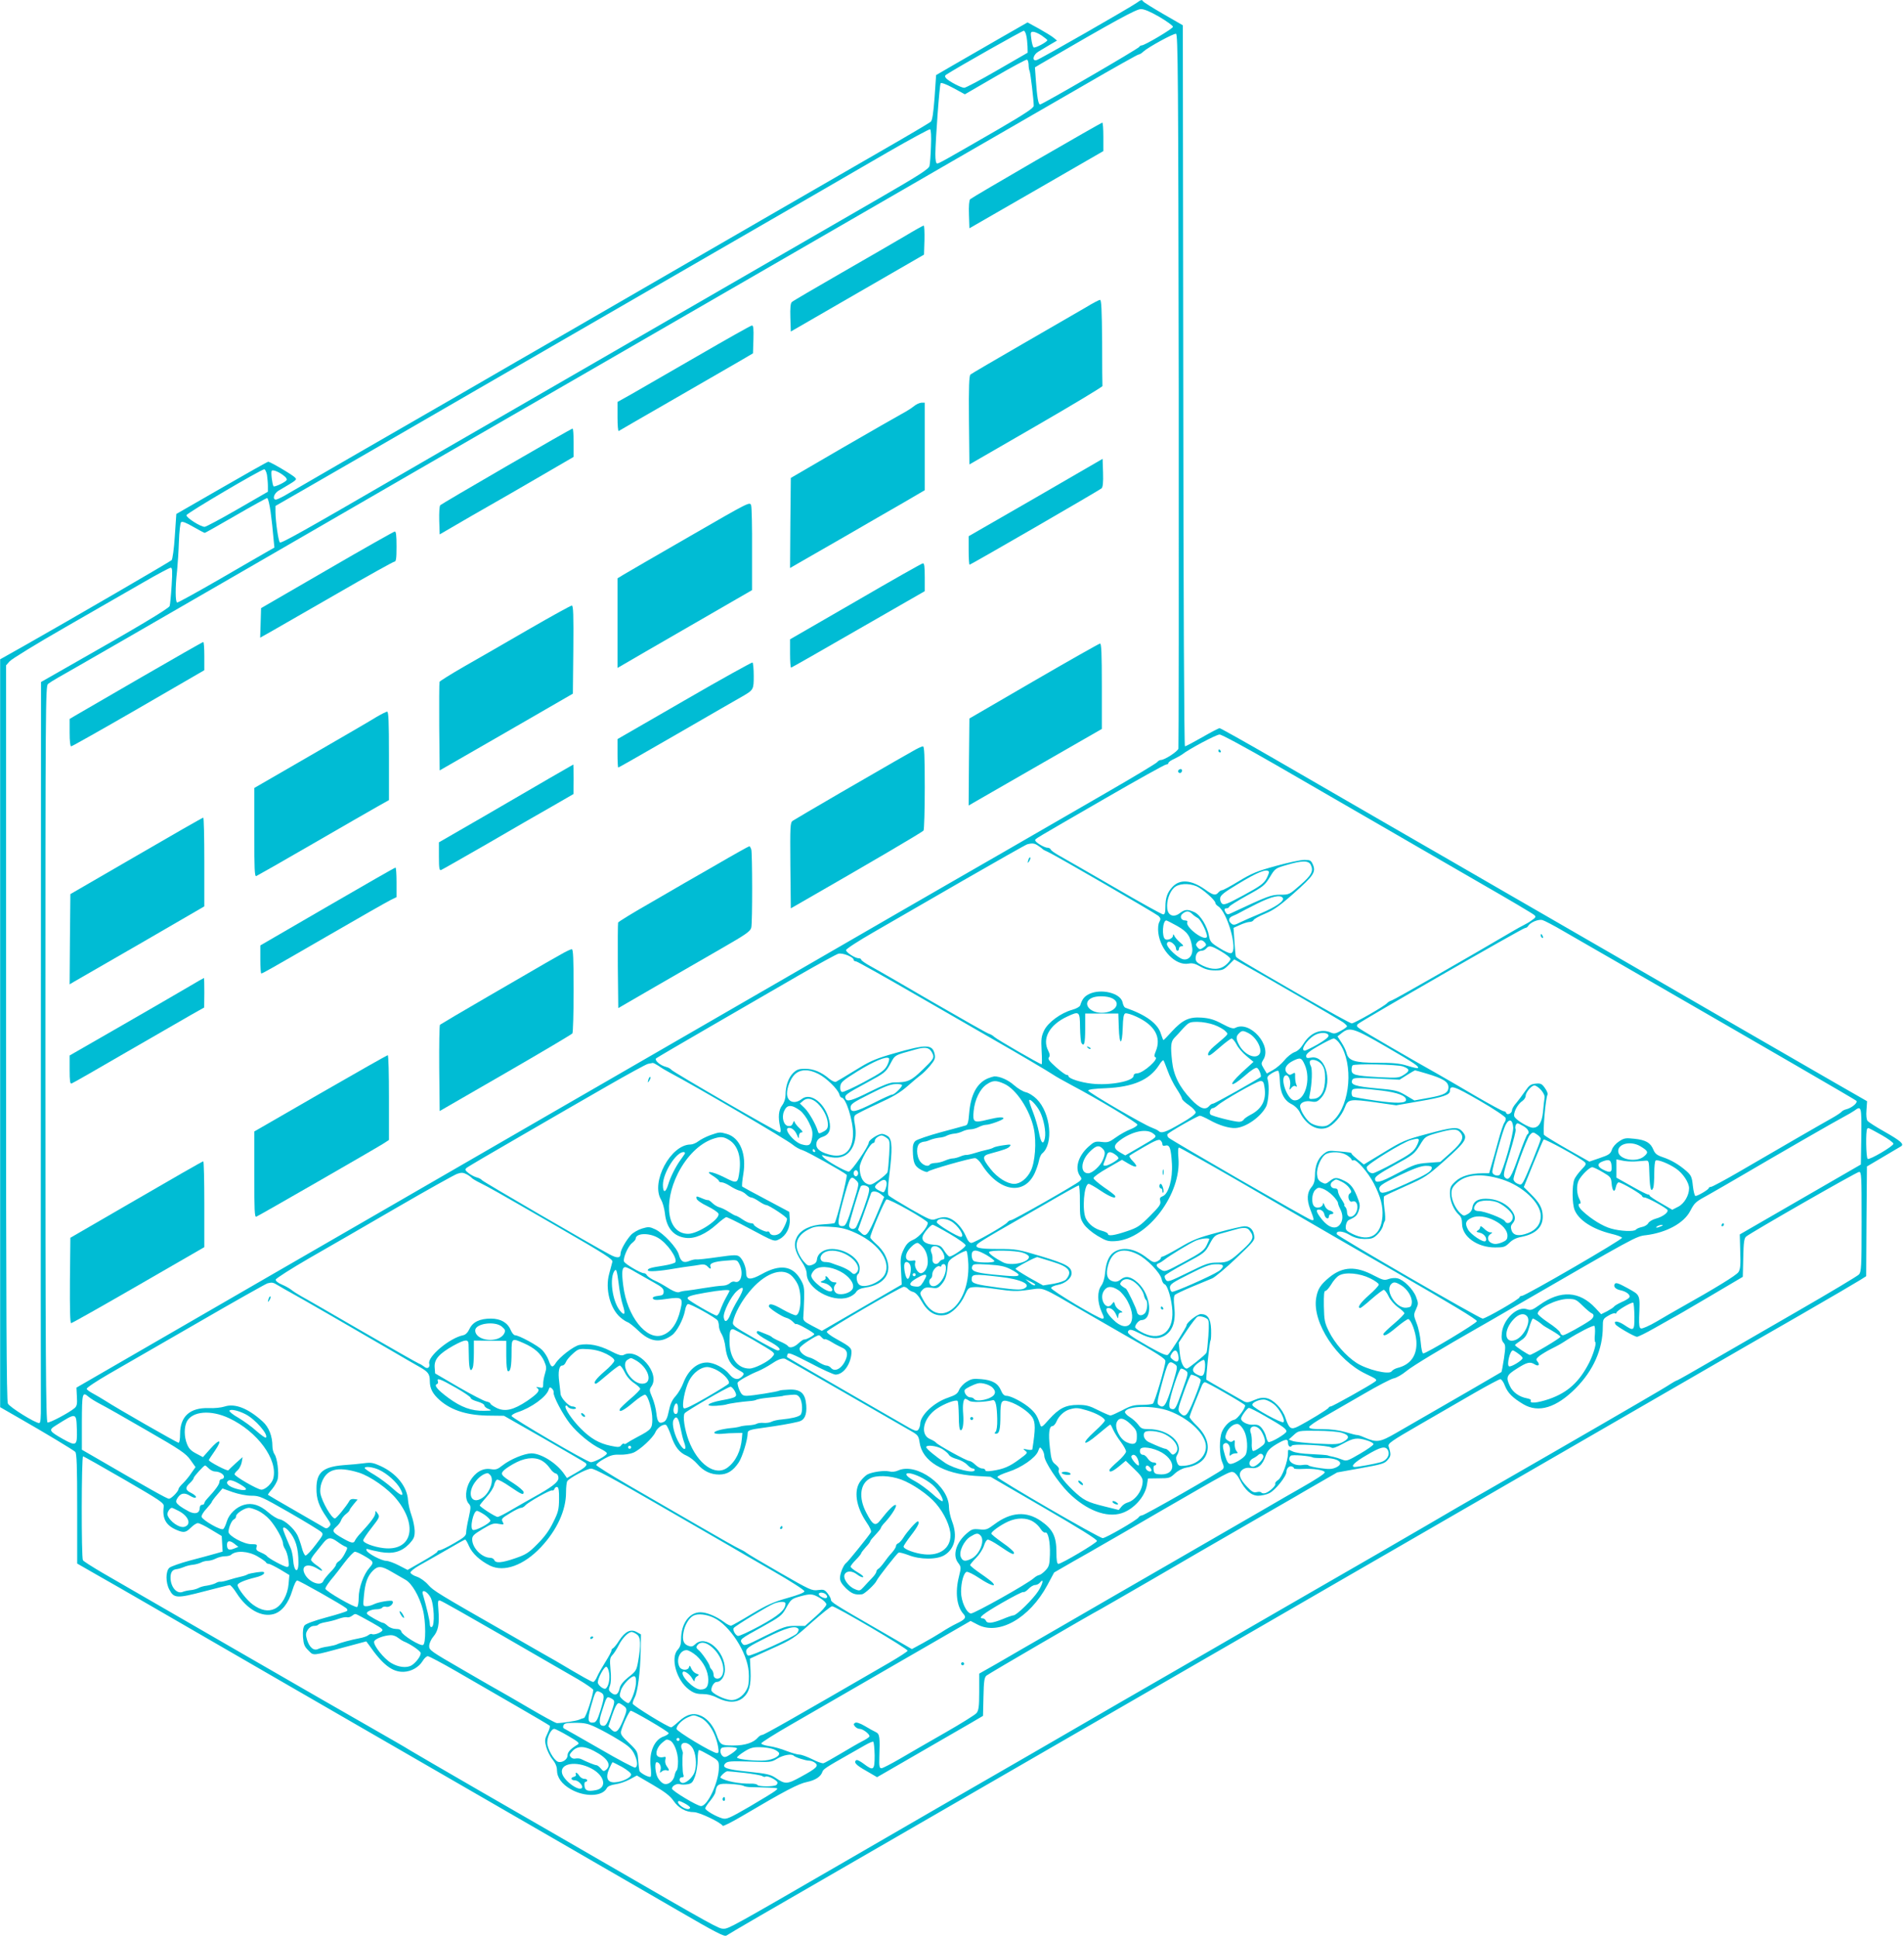 <?xml version="1.0" standalone="no"?>
<!DOCTYPE svg PUBLIC "-//W3C//DTD SVG 20010904//EN"
 "http://www.w3.org/TR/2001/REC-SVG-20010904/DTD/svg10.dtd">
<svg version="1.0" xmlns="http://www.w3.org/2000/svg"
 width="1258pt" height="1280pt" viewBox="0 0 1258 1280"
 preserveAspectRatio="xMidYMid meet">
<g transform="translate(0,1280) scale(0.1,-0.1)"
fill="#00bcd4" stroke="none">
<path d="M7510 12781 c-40 -29 -640 -373 -661 -378 -32 -9 -24 34 10 55 16 9
51 30 77 46 l48 28 -23 19 c-12 10 -56 37 -97 60 l-75 41 -192 -110 c-106 -61
-241 -139 -302 -174 l-110 -64 -10 -147 c-8 -105 -15 -151 -25 -161 -8 -7
-148 -90 -310 -183 -271 -156 -1192 -688 -2072 -1197 -197 -113 -517 -298
-710 -410 -194 -112 -531 -306 -748 -431 -217 -126 -413 -239 -435 -252 -22
-12 -46 -23 -52 -23 -25 0 -13 40 16 58 126 74 123 72 111 87 -13 16 -164 105
-178 105 -5 0 -143 -78 -308 -173 l-299 -172 -10 -147 c-5 -81 -15 -152 -21
-158 -10 -10 -662 -389 -966 -561 l-167 -94 0 -2470 0 -2470 127 -73 c166 -95
354 -208 369 -222 10 -8 13 -96 13 -374 l0 -364 122 -70 c68 -38 238 -136 378
-217 315 -183 1161 -671 1410 -815 561 -324 1797 -1037 2060 -1190 251 -146
308 -175 320 -165 8 7 339 199 735 427 698 403 1019 588 1690 976 176 102 435
251 575 332 140 81 460 265 710 410 250 145 570 329 710 410 257 148 1302 752
1960 1132 195 113 517 299 715 412 198 114 377 219 397 232 l38 24 2 363 3
362 105 62 c58 34 112 66 120 71 23 14 0 35 -111 98 -54 30 -103 62 -110 70
-7 9 -10 36 -7 72 l4 58 -211 121 c-115 66 -410 237 -655 378 -245 142 -620
359 -835 483 -214 124 -532 307 -705 407 -173 100 -508 294 -745 430 -236 137
-584 338 -773 447 -189 109 -348 198 -354 198 -6 0 -58 -27 -115 -60 -58 -33
-109 -60 -114 -60 -5 0 -10 982 -11 2382 l-3 2381 -130 75 c-71 41 -131 79
-133 83 -5 13 -14 11 -42 -10z m151 -93 c49 -29 89 -58 89 -65 0 -12 -187
-123 -207 -123 -6 0 -13 -4 -15 -9 -3 -11 -641 -381 -656 -381 -12 0 -20 49
-28 160 l-6 85 33 20 c492 286 636 365 667 365 22 0 63 -17 123 -52z m-880
-124 c4 -16 7 -48 8 -71 l1 -41 -201 -116 c-110 -64 -209 -116 -218 -116 -21
0 -104 44 -121 64 -8 11 -8 16 2 23 86 55 506 292 513 290 6 -2 13 -17 16 -33z
m102 1 c20 -14 37 -28 37 -30 0 -12 -83 -56 -91 -48 -5 5 -12 30 -15 56 -6 42
-5 47 12 47 11 0 36 -11 57 -25z m905 -2340 c1 -1293 0 -2359 -2 -2370 -5 -19
-91 -75 -116 -75 -7 0 -18 -6 -24 -14 -6 -8 -157 -99 -336 -202 -179 -103
-484 -279 -677 -391 -194 -111 -512 -295 -705 -406 -352 -204 -774 -447 -1388
-802 -179 -103 -440 -254 -580 -335 -140 -81 -460 -265 -710 -410 -250 -145
-554 -320 -675 -390 -197 -113 -1428 -825 -1890 -1092 l-180 -104 3 -60 c3
-48 0 -62 -15 -75 -36 -31 -167 -100 -179 -95 -11 4 -14 434 -14 2434 0 2305
1 2430 17 2444 10 8 38 26 63 40 65 36 702 403 1295 746 519 301 1654 956
2115 1222 257 148 1129 652 1775 1025 193 111 557 322 810 468 253 146 612
353 799 461 186 108 343 196 349 196 6 0 20 8 31 19 33 30 200 121 216 118 13
-2 15 -273 18 -2352z m-992 2149 c0 -16 3 -36 7 -44 6 -15 27 -191 27 -229 0
-14 -55 -51 -232 -154 -362 -209 -394 -227 -406 -227 -8 0 -12 22 -12 63 1 92
27 455 35 467 4 6 36 -6 83 -31 l77 -42 200 116 c110 64 205 115 210 113 6 -1
10 -16 11 -32z m-645 -539 c-2 -59 -6 -118 -10 -132 -5 -20 -73 -63 -336 -215
-535 -309 -1765 -1019 -2395 -1383 -322 -185 -668 -386 -770 -445 -646 -375
-783 -451 -791 -443 -10 10 -28 136 -29 200 l0 41 183 105 c100 58 295 170
432 249 138 80 468 271 735 425 267 154 645 372 840 485 195 113 515 297 710
410 195 113 474 274 620 358 146 85 384 222 530 307 146 84 270 151 275 149 6
-2 9 -44 6 -111z m-4387 -2172 c3 -21 6 -54 6 -74 l0 -37 -201 -116 c-111 -64
-208 -116 -217 -116 -27 0 -123 61 -120 77 3 14 492 302 514 303 6 0 14 -17
18 -37z m118 -11 c10 -8 15 -19 12 -23 -9 -15 -83 -49 -87 -41 -9 15 -18 92
-12 102 7 11 56 -10 87 -38z m-94 -234 c7 -51 15 -125 18 -164 l7 -71 -44 -25
c-24 -14 -166 -95 -315 -182 -149 -86 -276 -156 -283 -156 -13 0 -14 98 -1
210 4 41 10 128 12 193 2 64 9 122 14 127 8 8 32 -2 81 -30 38 -22 73 -40 76
-40 3 0 95 52 204 115 109 63 203 115 208 115 6 0 16 -42 23 -92z m-654 -485
c-4 -65 -10 -126 -13 -136 -6 -17 -221 -145 -678 -404 l-172 -98 -1 -2325 c-1
-1279 -1 -2380 0 -2447 1 -91 -2 -123 -11 -123 -27 0 -196 105 -207 129 -9 19
-12 615 -12 2450 l0 2426 23 26 c12 15 177 116 367 225 190 109 421 242 515
296 93 54 176 98 183 98 11 0 12 -22 6 -117z m7295 -1185 c378 -219 816 -472
1351 -781 190 -109 351 -204 358 -212 11 -10 9 -16 -16 -33 -16 -12 -40 -26
-53 -32 -13 -6 -52 -28 -86 -48 -270 -159 -769 -445 -787 -450 -11 -3 -25 -11
-31 -18 -14 -18 -216 -134 -234 -134 -8 0 -152 79 -320 176 -427 247 -443 256
-446 268 -2 6 -6 51 -9 99 l-6 88 42 19 c24 11 53 20 64 20 12 0 24 6 27 13 2
6 37 26 76 42 57 24 97 52 189 134 131 116 147 140 127 189 -13 29 -18 32 -57
32 -24 0 -108 -18 -188 -40 -124 -34 -160 -49 -244 -100 -54 -33 -104 -60
-111 -60 -7 0 -18 -7 -25 -15 -18 -22 -35 -19 -87 19 -91 64 -166 71 -216 18
-34 -36 -47 -72 -47 -133 0 -37 -4 -49 -15 -49 -9 0 -153 80 -321 178 -168 97
-331 191 -362 208 -31 17 -58 36 -60 43 -2 6 -11 11 -20 11 -21 0 -82 36 -82
49 0 11 -26 -5 462 277 213 123 394 224 403 224 8 0 15 5 15 10 0 6 17 18 38
27 20 10 44 23 52 29 42 34 226 132 248 132 14 0 171 -85 371 -200z m-1569
-535 c14 -9 27 -19 30 -23 3 -3 19 -11 35 -18 49 -22 708 -404 729 -422 15
-15 16 -21 6 -40 -8 -14 -10 -42 -7 -71 14 -117 115 -220 201 -204 23 5 43 0
76 -19 33 -19 60 -26 99 -26 48 0 57 4 90 37 l36 36 50 -28 c113 -62 642 -369
668 -387 15 -11 27 -23 27 -27 0 -4 -18 -18 -41 -30 -34 -19 -45 -21 -65 -12
-65 29 -137 0 -182 -74 -18 -29 -38 -48 -59 -55 -18 -7 -48 -30 -67 -54 -19
-23 -53 -52 -75 -64 l-41 -23 -20 33 c-18 30 -18 34 -4 57 62 93 -88 263 -185
211 -14 -7 -35 0 -86 27 -52 28 -83 37 -134 41 -84 6 -127 -14 -199 -92 -28
-31 -52 -56 -55 -56 -2 0 -9 18 -16 39 -20 70 -100 128 -237 175 -6 3 -14 18
-17 35 -13 61 -141 93 -221 55 -32 -16 -46 -34 -59 -75 -3 -9 -26 -22 -52 -29
-76 -21 -160 -83 -186 -136 -19 -40 -21 -57 -17 -135 3 -49 3 -89 0 -89 -11 0
-297 165 -313 181 -9 9 -25 18 -36 21 -11 3 -177 97 -369 208 -192 112 -377
219 -411 237 -35 19 -63 39 -63 44 0 5 -7 9 -16 9 -24 0 -84 39 -84 54 0 8 82
61 183 119 100 58 365 211 589 340 224 129 415 237 425 240 34 9 49 7 73 -10z
m1801 -127 c19 -40 4 -68 -71 -133 -71 -62 -72 -63 -131 -63 -60 0 -79 -7
-327 -123 -18 -9 -25 -8 -32 3 -14 21 -12 30 4 30 8 0 16 5 18 11 2 6 55 39
118 74 106 58 117 67 150 121 34 57 37 59 110 80 104 31 147 31 161 0z m-277
-44 c2 -4 -5 -25 -17 -47 -18 -32 -43 -50 -150 -108 -107 -58 -130 -67 -143
-56 -8 7 -14 23 -12 37 2 19 28 39 118 93 128 78 190 103 204 81z m-479 -96
c38 -16 125 -92 125 -110 0 -6 8 -16 18 -22 62 -39 133 -293 87 -310 -8 -4
-43 11 -77 33 -57 35 -63 43 -70 81 -11 63 -56 137 -95 156 -45 21 -65 20 -98
-6 -40 -31 -79 -16 -83 32 -5 49 15 108 45 136 30 28 94 32 148 10z m571 -78
c12 -19 -48 -60 -148 -102 -51 -21 -112 -48 -135 -59 -35 -18 -44 -19 -57 -8
-24 20 -19 40 12 52 15 6 34 15 42 20 8 5 60 32 114 59 98 49 157 63 172 38z
m-598 -106 c10 -10 26 -21 34 -25 22 -8 73 -116 61 -128 -24 -24 -146 72 -128
101 3 5 -3 10 -15 10 -28 0 -38 29 -15 46 25 19 41 18 63 -4z m2456 -115 c65
-38 234 -135 375 -216 1039 -599 1547 -894 1556 -902 12 -12 -28 -46 -65 -56
-14 -3 -28 -11 -32 -16 -3 -5 -31 -24 -61 -41 -65 -36 -378 -217 -620 -358
-93 -54 -175 -98 -183 -98 -8 0 -14 -4 -14 -8 0 -9 -72 -52 -88 -52 -5 0 -13
30 -17 66 -6 59 -11 70 -42 98 -49 43 -100 73 -156 92 -39 13 -52 23 -63 50
-19 46 -50 64 -126 72 -56 6 -67 5 -100 -17 -22 -14 -42 -37 -48 -55 -9 -27
-19 -35 -79 -55 l-70 -24 -145 82 c-79 45 -149 88 -154 94 -10 12 10 246 23
267 3 5 -4 24 -17 42 -20 29 -28 33 -61 30 -33 -3 -43 -10 -70 -49 -18 -26
-44 -61 -59 -79 -16 -17 -28 -39 -28 -48 0 -20 -32 -35 -38 -18 -2 7 -10 12
-17 12 -8 0 -92 46 -187 101 -95 56 -209 122 -253 147 -163 91 -481 276 -508
295 -24 16 -26 22 -15 33 21 20 1089 634 1104 634 7 0 17 6 21 14 14 23 66 45
93 39 14 -4 78 -37 144 -76z m-2557 37 c69 -39 90 -69 100 -144 7 -50 -23 -86
-62 -76 -34 9 -105 76 -105 100 0 20 24 21 44 0 9 -8 16 -22 16 -30 0 -8 5
-14 10 -14 6 0 10 7 10 15 0 8 8 15 18 15 14 0 12 5 -9 23 -15 12 -32 31 -38
42 -8 16 -10 17 -11 4 0 -17 -36 -33 -51 -23 -24 14 -18 124 7 124 3 0 35 -16
71 -36z m184 -110 c11 -14 10 -18 -6 -30 -24 -18 -30 -18 -45 1 -10 12 -10 18
0 30 16 19 34 19 51 -1z m108 -59 c34 -20 61 -42 61 -50 0 -7 -14 -25 -31 -39
-39 -33 -92 -34 -154 -4 -36 18 -45 27 -45 48 0 30 16 50 41 50 9 0 22 7 29
15 18 22 32 19 99 -20z m-2429 -55 c0 -6 7 -10 15 -10 8 0 202 -109 432 -242
230 -132 450 -259 488 -281 139 -79 361 -210 385 -227 14 -10 68 -40 120 -68
178 -94 435 -249 435 -261 0 -7 -21 -21 -47 -31 -26 -10 -69 -34 -95 -53 -43
-31 -53 -35 -94 -30 -43 5 -50 2 -89 -33 -66 -60 -90 -141 -55 -191 13 -18 13
-22 -3 -36 -26 -23 -437 -257 -452 -257 -7 0 -18 -6 -24 -14 -16 -21 -218
-136 -238 -136 -11 0 -24 14 -33 37 -33 78 -93 133 -146 133 -13 0 -37 -5 -55
-12 -30 -11 -39 -7 -168 66 -74 43 -140 83 -145 90 -7 8 -5 54 5 136 21 170
19 230 -7 253 -12 9 -31 17 -42 17 -25 0 -87 -40 -87 -57 0 -24 -115 -192
-132 -192 -20 -1 -151 73 -169 96 -12 14 -11 15 6 10 55 -16 88 -18 120 -7 67
22 102 109 84 208 -8 43 -8 58 3 67 7 7 73 40 147 74 103 47 149 74 200 119
36 32 76 65 87 73 12 8 38 34 59 59 30 36 36 49 31 74 -14 69 -52 70 -268 8
-107 -30 -156 -50 -220 -89 -108 -66 -150 -91 -165 -99 -7 -3 -27 6 -44 20
-53 45 -104 66 -159 66 -43 0 -56 -5 -80 -28 -31 -31 -50 -86 -50 -145 0 -23
-8 -49 -22 -68 -24 -31 -28 -78 -14 -141 6 -26 5 -38 -3 -38 -15 0 -704 398
-716 414 -5 7 -22 16 -36 19 -38 10 -76 43 -64 56 6 5 168 100 360 211 193
112 455 263 584 338 129 74 246 138 260 142 28 8 101 -22 101 -40z m1710 -255
c62 -32 15 -95 -71 -95 -85 0 -130 67 -66 98 33 16 104 14 137 -3z m-214 -192
c1 -50 5 -96 9 -102 18 -29 25 -2 25 92 l0 102 110 0 109 0 3 -93 c4 -120 22
-121 26 -2 2 67 6 92 17 96 8 3 40 -6 72 -21 123 -56 168 -136 129 -230 -10
-24 -11 -35 -3 -38 29 -9 -80 -106 -120 -107 -14 0 -23 -6 -23 -16 0 -36 -159
-66 -278 -52 -72 8 -152 34 -152 49 0 5 -6 9 -13 9 -7 0 -39 23 -70 51 -45 40
-55 54 -47 64 8 10 7 22 -4 44 -42 81 7 171 125 226 81 38 84 35 85 -72z m887
17 c30 -11 63 -30 73 -41 21 -23 30 -11 -75 -101 -26 -22 -41 -43 -39 -54 2
-14 18 -4 73 44 39 34 76 62 82 62 7 0 22 -18 33 -39 11 -22 40 -56 66 -77
l46 -38 -79 -72 c-95 -89 -75 -104 24 -18 38 34 69 54 78 50 13 -5 32 -53 24
-60 -15 -14 -303 -176 -314 -176 -7 0 -18 -7 -25 -15 -26 -31 -62 -18 -120 43
-78 82 -116 159 -126 252 -11 101 -8 129 15 154 11 11 38 40 59 64 38 40 43
42 95 42 32 0 80 -9 110 -20z m1138 -146 c185 -107 217 -129 207 -139 -2 -3
-33 4 -69 15 -50 16 -94 20 -199 20 -152 0 -191 13 -204 67 -4 15 -19 46 -33
67 l-26 40 29 23 c52 41 78 33 295 -93z m-911 91 c53 -28 95 -110 70 -140 -29
-34 -102 1 -135 66 -19 36 -19 54 1 73 19 20 28 20 64 1z m528 -15 c2 -10 -23
-30 -71 -58 -41 -23 -80 -42 -86 -42 -32 0 10 69 63 101 36 22 89 21 94 -1z
m76 -57 c88 -133 68 -393 -39 -500 -35 -36 -49 -43 -81 -43 -22 0 -53 9 -71
20 -31 19 -73 84 -73 114 0 23 36 38 75 30 28 -5 38 -2 59 19 87 87 42 290
-61 271 -28 -5 -33 -3 -33 12 0 13 26 34 83 66 45 26 90 48 99 48 10 0 29 -17
42 -37z m-2712 -35 c9 -7 19 -24 23 -37 6 -20 -3 -34 -68 -96 -77 -75 -99 -85
-190 -85 -26 0 -75 -19 -157 -60 -122 -61 -154 -70 -163 -47 -9 23 3 31 136
103 124 67 129 71 159 126 33 61 23 56 168 96 49 14 74 14 92 0z m-280 -105
c-18 -34 -38 -48 -153 -110 -73 -39 -139 -69 -146 -66 -9 4 -13 17 -11 37 3
27 15 38 113 99 109 67 192 102 208 87 5 -4 0 -25 -11 -47z m2758 5 c45 -99 1
-244 -70 -236 -44 5 -94 142 -59 163 19 12 39 -27 33 -65 -6 -32 -5 -34 8 -16
10 12 20 16 28 11 10 -6 11 -4 5 11 -5 10 -8 33 -8 51 1 29 0 31 -18 20 -15
-9 -22 -9 -35 5 -23 23 -9 55 34 78 53 27 61 25 82 -22z m-905 -41 c12 -35 39
-89 59 -119 20 -30 36 -60 36 -66 0 -6 20 -25 45 -42 25 -17 45 -39 45 -48 0
-11 -36 -38 -100 -74 -99 -58 -127 -67 -146 -48 -5 5 -26 15 -45 22 -55 20
-418 232 -419 244 0 8 40 13 118 16 178 8 286 54 349 151 13 22 27 36 30 33 3
-3 15 -34 28 -69z m1019 40 c16 -22 21 -43 21 -90 0 -82 -27 -131 -74 -135
-33 -3 -34 -3 -27 30 15 72 18 165 7 186 -7 13 -9 27 -6 33 12 18 58 5 79 -24z
m-4382 -8 c16 -12 48 -31 71 -43 171 -90 779 -446 814 -477 18 -15 48 -32 67
-37 30 -9 268 -142 290 -162 8 -8 -67 -306 -80 -319 -2 -2 -34 -6 -71 -8 -87
-4 -151 -35 -177 -83 -25 -47 -16 -93 29 -161 22 -31 35 -63 35 -83 0 -96 167
-192 274 -156 20 6 44 22 52 35 10 16 29 25 62 30 132 20 184 103 131 212 -11
24 -38 58 -60 76 -21 19 -39 38 -39 43 -1 21 96 247 107 251 17 7 273 -138
273 -154 0 -28 -56 -95 -96 -112 -32 -14 -46 -29 -64 -66 -20 -42 -22 -57 -17
-139 l5 -91 -264 -153 -264 -153 -63 33 c-57 30 -62 35 -59 63 1 17 4 68 5
115 2 77 -1 90 -25 131 -53 89 -135 100 -255 33 -74 -41 -103 -39 -103 7 0 37
-21 89 -44 108 -16 13 -34 13 -145 -3 -69 -10 -133 -17 -141 -15 -8 1 -28 -3
-45 -10 -38 -16 -57 -5 -70 42 -13 46 -100 139 -154 166 -39 18 -46 19 -89 6
-26 -8 -59 -27 -73 -42 -34 -38 -69 -100 -69 -124 0 -30 -22 -32 -72 -5 -117
62 -834 479 -843 490 -5 7 -22 16 -36 19 -14 4 -38 16 -53 28 -23 18 -25 24
-14 34 7 7 164 99 348 205 184 107 446 258 582 336 136 78 258 145 270 147 13
2 27 5 31 6 5 0 22 -9 39 -20z m4917 -3 c47 -17 48 -30 6 -56 -33 -21 -42 -21
-168 -15 -154 9 -177 15 -177 48 0 13 3 27 7 30 12 12 296 6 332 -7z m-3861
-50 c53 -27 126 -99 137 -133 3 -13 10 -23 15 -23 29 0 77 -153 76 -240 -2
-115 -62 -165 -162 -135 -63 18 -87 43 -79 78 5 18 17 30 39 37 45 15 59 48
45 108 -25 113 -122 189 -181 143 -48 -38 -98 -20 -98 36 0 40 23 98 50 125
37 36 92 38 158 4z m3048 -43 c2 -80 28 -132 77 -156 23 -12 45 -33 56 -56 42
-82 112 -122 176 -101 42 14 99 77 121 136 20 54 34 56 206 32 l133 -19 155
27 c153 26 200 42 200 68 0 42 27 33 195 -64 94 -54 171 -106 173 -115 2 -9
-2 -22 -8 -30 -6 -7 -25 -62 -41 -122 -16 -59 -36 -132 -45 -160 l-15 -53 -44
0 c-79 0 -143 -19 -180 -55 -30 -28 -35 -39 -35 -79 0 -50 25 -109 59 -140 15
-13 21 -31 21 -59 0 -85 100 -157 218 -157 58 0 66 3 94 30 21 21 46 34 81 40
95 19 143 66 140 140 -2 51 -22 87 -79 143 l-46 46 62 153 c34 84 65 156 69
161 7 7 243 -122 271 -149 12 -12 9 -19 -22 -51 -20 -21 -42 -51 -47 -66 -15
-40 -14 -161 3 -200 27 -67 119 -126 239 -156 39 -9 72 -21 74 -27 4 -11 -639
-384 -662 -384 -8 0 -15 -4 -15 -9 0 -12 -224 -141 -244 -141 -20 0 -959 543
-963 557 -9 25 37 24 82 -3 34 -20 61 -27 100 -28 47 0 59 4 85 29 17 16 33
41 37 55 3 14 9 30 13 35 4 6 3 43 -3 83 -6 43 -6 76 -1 81 5 4 69 34 143 67
127 56 140 65 255 167 145 129 157 150 116 195 -29 31 -59 28 -234 -19 -141
-38 -160 -46 -283 -121 l-132 -80 -41 33 c-22 18 -40 35 -40 39 0 7 -11 8 -96
16 -55 5 -63 3 -92 -21 -36 -30 -54 -77 -54 -143 -1 -34 -7 -55 -24 -75 -28
-33 -31 -82 -8 -142 29 -76 29 -79 7 -73 -24 6 -922 524 -942 543 -7 7 -11 18
-7 23 8 13 199 122 214 122 7 0 36 -13 65 -29 60 -34 129 -55 171 -52 68 4
166 73 201 141 17 33 23 138 11 178 -6 17 0 26 26 42 18 11 37 19 43 17 5 -2
10 -31 11 -64z m968 46 c111 -33 145 -54 146 -90 0 -37 -26 -52 -126 -70 l-99
-18 -57 34 c-52 31 -68 35 -193 46 -142 13 -173 24 -161 54 6 16 18 17 160 11
l153 -8 49 31 c27 17 51 31 53 31 2 0 36 -9 75 -21z m-1069 -92 c13 -85 -18
-143 -95 -182 -19 -10 -39 -24 -43 -31 -4 -8 -18 -14 -30 -14 -32 0 -178 37
-189 48 -11 11 0 42 15 42 6 0 19 8 30 17 34 32 262 161 284 162 18 1 23 -6
28 -42z m-2395 15 c0 -13 -50 -62 -64 -62 -8 0 -63 -25 -122 -55 -123 -62
-154 -68 -154 -30 0 22 16 33 128 89 95 49 138 65 170 65 23 1 42 -2 42 -7z
m4223 -33 c17 -20 25 -39 22 -52 -2 -12 -7 -53 -10 -90 -7 -73 -30 -108 -69
-106 -26 1 -105 48 -119 71 -13 20 17 83 51 105 12 9 22 23 22 33 0 24 38 70
58 70 10 0 30 -14 45 -31z m-1052 -3 c104 -13 159 -34 159 -61 0 -23 -61 -25
-202 -5 -77 11 -144 23 -149 26 -11 6 -12 38 -2 47 10 10 76 8 194 -7z m-3715
-99 c34 -40 54 -88 54 -126 0 -24 -7 -34 -30 -46 -28 -15 -31 -14 -36 2 -13
45 -59 126 -88 154 l-31 30 23 19 c29 24 71 11 108 -33z m-129 -33 c17 -13 44
-49 58 -79 22 -45 26 -63 21 -99 -8 -51 -20 -59 -69 -45 -54 15 -127 109 -84
109 21 0 40 -17 53 -47 11 -26 12 -26 13 -5 1 13 7 22 17 22 11 0 7 9 -15 29
-17 16 -31 35 -32 43 0 7 -4 3 -10 -10 -6 -17 -15 -22 -31 -20 -30 4 -45 56
-28 97 19 46 49 47 107 5z m7011 -170 l-3 -186 -310 -179 c-170 -98 -350 -202
-400 -231 l-90 -52 3 -112 c3 -90 1 -117 -12 -137 -14 -21 -149 -104 -386
-237 -36 -20 -105 -60 -154 -89 -49 -29 -96 -49 -104 -46 -11 4 -13 21 -12 73
6 154 10 145 -76 193 -60 33 -78 39 -85 28 -11 -18 5 -35 39 -42 38 -8 67 -31
57 -47 -4 -7 -27 -21 -51 -31 -24 -11 -46 -24 -49 -29 -4 -6 -24 -19 -46 -31
l-40 -20 -38 41 c-105 112 -229 120 -368 21 -49 -35 -59 -38 -84 -29 -64 22
-156 -65 -166 -156 -4 -34 -1 -51 10 -64 15 -16 15 -28 4 -105 -7 -47 -15 -88
-17 -90 -4 -3 -345 -201 -695 -402 -109 -63 -129 -65 -210 -30 -22 10 -44 17
-48 16 -5 -1 -39 8 -76 19 -46 13 -97 20 -155 20 -66 0 -86 3 -86 14 0 7 46
39 103 70 56 32 174 100 262 151 87 51 174 96 192 100 19 3 57 25 86 49 43 35
227 146 487 294 19 10 118 68 220 127 807 467 810 469 875 476 135 17 250 79
292 159 31 58 33 60 128 112 44 25 145 83 225 130 213 125 619 359 666 383 23
12 52 29 65 38 48 35 49 31 47 -169z m-2300 59 c3 -44 -71 -302 -90 -314 -17
-11 -48 2 -48 20 0 28 69 275 87 309 23 46 47 39 51 -15z m70 7 c31 -19 41
-43 23 -54 -4 -3 -30 -66 -56 -140 -50 -145 -66 -169 -91 -144 -14 13 -10 31
31 162 25 81 43 152 39 157 -7 12 2 39 13 39 4 0 23 -9 41 -20z m2365 -58 c42
-24 77 -49 77 -57 0 -16 -157 -108 -170 -100 -11 7 -14 188 -3 199 8 8 0 11
96 -42z m-2789 22 c34 -34 20 -67 -56 -135 l-72 -64 -82 -6 c-76 -6 -91 -11
-198 -68 -118 -63 -151 -71 -151 -37 0 14 34 38 129 90 123 67 131 74 166 130
36 59 36 59 115 82 97 27 129 29 149 8z m-2024 -12 c27 -22 27 -21 -95 -92
l-90 -52 -35 20 c-48 28 -45 50 14 90 80 53 165 67 206 34z m2538 -8 c12 -8
22 -20 22 -26 0 -15 -99 -259 -116 -285 -12 -20 -17 -21 -39 -11 -14 6 -25 19
-25 29 0 29 89 271 107 291 20 22 23 22 51 2z m-4300 -20 c21 -15 22 -20 17
-112 -3 -53 -8 -104 -11 -114 -2 -9 -29 -32 -58 -53 -47 -32 -55 -35 -79 -24
-29 13 -47 54 -47 108 0 37 70 161 90 161 6 0 10 7 10 15 0 14 26 34 45 35 6
0 21 -7 33 -16z m1822 -41 c0 -11 7 -14 21 -10 27 7 36 -18 42 -119 6 -100
-22 -200 -60 -215 -19 -7 -22 -14 -17 -33 5 -21 -6 -36 -68 -98 -66 -66 -81
-77 -153 -101 -83 -28 -125 -34 -125 -17 0 5 -17 14 -39 20 -47 12 -87 42
-106 80 -27 53 -13 230 18 230 7 0 42 -20 79 -45 63 -42 104 -57 96 -35 -1 5
-34 31 -73 57 -38 27 -70 54 -70 61 0 8 42 38 94 67 l94 54 44 -26 c53 -31 67
-23 28 17 -16 16 -26 33 -22 36 4 4 48 31 99 60 69 40 95 50 105 42 7 -6 13
-17 13 -25z m1694 29 c2 -4 -5 -26 -17 -47 -19 -33 -43 -51 -146 -107 -69 -38
-132 -68 -141 -68 -20 0 -40 19 -40 40 0 18 237 164 290 179 46 12 48 12 54 3z
m1465 -44 c51 -31 54 -40 25 -65 -49 -44 -166 -24 -172 29 -6 53 82 75 147 36z
m-3555 -14 c20 -19 20 -35 2 -77 -15 -38 -69 -87 -96 -87 -55 0 -50 83 10 142
41 41 60 46 84 22z m873 -200 c197 -114 394 -228 438 -254 44 -26 324 -188
623 -360 373 -215 542 -317 540 -327 -3 -15 -332 -212 -354 -213 -7 0 -13 29
-17 73 -3 39 -15 97 -27 126 -20 53 -21 56 -4 93 16 35 16 40 0 82 -19 50 -81
112 -122 122 -15 4 -41 2 -58 -4 -29 -11 -39 -8 -99 23 -118 63 -204 60 -292
-11 -61 -50 -79 -79 -89 -139 -26 -161 136 -408 328 -500 74 -35 78 -39 60
-52 -35 -26 -280 -163 -291 -163 -6 0 -13 -4 -15 -9 -3 -9 -131 -87 -201 -123
-47 -24 -59 -16 -83 54 -20 63 -80 124 -127 133 -25 5 -48 1 -80 -13 -38 -17
-49 -18 -69 -8 -27 15 -241 137 -247 142 -5 4 20 247 27 259 4 6 5 39 4 75 -3
71 -23 100 -68 100 -23 0 -94 -56 -94 -74 0 -12 -107 -181 -123 -195 -10 -7
-43 7 -128 55 -132 76 -148 89 -131 106 9 9 26 4 73 -20 67 -35 115 -40 158
-18 57 30 81 94 70 191 -5 49 -4 73 4 82 7 6 57 30 112 53 55 23 116 48 135
56 19 9 91 69 159 134 120 114 124 119 117 152 -7 38 -29 58 -64 58 -13 0 -92
-18 -176 -41 -129 -34 -166 -49 -252 -100 -55 -32 -106 -59 -112 -59 -7 0 -12
-5 -12 -10 0 -6 -11 -15 -24 -22 -22 -9 -30 -6 -65 21 -75 60 -152 77 -211 46
-39 -20 -61 -65 -68 -139 -3 -39 -13 -71 -26 -89 -27 -37 -26 -107 2 -171 19
-42 19 -46 4 -46 -26 1 -337 187 -337 202 0 7 19 16 45 21 48 9 90 44 90 76 0
43 -33 62 -198 112 -157 47 -168 49 -285 49 -131 0 -163 8 -137 34 8 8 69 46
135 84 66 38 211 121 322 185 111 65 206 117 210 117 5 0 9 -49 8 -108 0 -100
2 -111 26 -148 16 -23 52 -54 90 -77 58 -34 70 -38 120 -35 212 14 437 313
415 550 -4 43 -2 68 4 68 5 0 171 -93 367 -206z m-2772 186 c3 -5 1 -10 -4
-10 -6 0 -11 5 -11 10 0 6 2 10 4 10 3 0 8 -4 11 -10z m1983 -26 c12 -8 22
-19 22 -24 0 -11 -67 -50 -86 -50 -17 0 -17 2 -5 32 5 13 12 31 15 41 7 21 25
22 54 1z m1530 -4 c17 -11 32 -24 32 -30 0 -5 6 -7 14 -4 19 7 95 -80 133
-153 45 -87 62 -152 57 -219 -10 -126 -85 -169 -197 -115 -43 21 -48 26 -45
54 2 16 10 33 18 37 47 22 56 30 67 62 9 27 9 43 -1 69 -28 78 -49 107 -91
128 -53 26 -66 26 -100 -1 -25 -20 -30 -20 -54 -7 -20 11 -27 24 -29 52 -4 46
29 120 61 135 36 17 99 14 135 -8z m1750 -73 c4 -42 -9 -47 -58 -22 -37 19
-38 40 -2 53 44 17 57 11 60 -31z m152 31 c25 1 56 4 70 5 25 2 25 2 28 -95 3
-91 12 -120 26 -82 3 9 6 51 6 94 0 43 4 81 9 84 14 9 87 -20 136 -54 45 -31
85 -92 85 -129 0 -47 -32 -102 -72 -122 l-39 -20 -74 43 c-41 23 -75 46 -75
50 0 4 -5 8 -12 8 -6 0 -56 25 -110 56 l-98 55 0 61 0 60 38 -8 c20 -5 57 -7
82 -6z m-1340 -41 c0 -24 -32 -44 -169 -106 -141 -64 -165 -71 -175 -46 -11
29 6 41 132 102 90 43 139 61 170 62 29 1 42 -3 42 -12z m1130 -30 c50 -29 55
-35 58 -72 4 -53 20 -68 28 -27 4 18 12 32 19 32 19 0 155 -80 155 -91 0 -5 7
-9 16 -9 19 0 141 -67 151 -82 9 -16 -32 -46 -78 -58 -21 -6 -43 -19 -49 -30
-5 -10 -24 -22 -42 -25 -18 -4 -36 -12 -39 -17 -10 -15 -103 -11 -165 7 -54
15 -130 62 -186 114 -28 25 -37 51 -18 51 6 0 4 13 -5 30 -18 34 -20 92 -4
123 18 35 71 87 89 87 9 0 40 -15 70 -33z m-4920 -7 c0 -11 -7 -20 -15 -20 -8
0 -15 9 -15 20 0 11 7 20 15 20 8 0 15 -9 15 -20z m-2555 -29 c3 -5 29 -21 58
-35 62 -31 86 -44 531 -301 298 -172 346 -203 342 -220 -3 -11 -12 -46 -21
-79 -28 -99 6 -231 75 -289 16 -14 38 -28 48 -31 10 -4 41 -28 70 -56 78 -75
146 -84 221 -30 33 23 76 105 87 163 3 21 12 41 19 43 13 5 185 -90 197 -109
4 -7 8 -23 8 -36 0 -13 8 -38 19 -55 10 -17 21 -55 24 -85 9 -75 35 -121 86
-150 40 -22 41 -24 25 -42 -26 -28 -56 -23 -86 15 -32 40 -101 76 -147 76 -66
0 -125 -52 -157 -137 -10 -26 -32 -65 -50 -85 -24 -26 -36 -54 -45 -98 -8 -42
-18 -64 -31 -71 -32 -17 -45 -4 -51 54 -3 30 -15 77 -27 105 -20 47 -21 52 -6
74 61 87 -90 259 -183 208 -14 -7 -35 -1 -89 27 -73 37 -143 51 -204 39 -37
-7 -133 -81 -157 -121 -20 -32 -30 -28 -46 19 -7 21 -26 51 -42 68 -28 29
-154 98 -180 98 -8 0 -21 16 -29 35 -20 48 -66 75 -130 75 -74 0 -120 -22
-142 -68 -11 -24 -26 -39 -42 -42 -89 -18 -236 -141 -224 -187 7 -27 -13 -39
-34 -20 -9 7 -25 17 -34 20 -9 3 -178 99 -375 213 -197 114 -378 219 -403 232
-25 14 -54 33 -65 42 -11 9 -39 25 -63 35 -26 11 -42 24 -40 33 2 8 102 72
223 142 121 69 382 220 580 335 198 115 376 214 395 221 28 10 40 9 62 -2 15
-8 29 -18 33 -23z m9185 -290 c0 -299 -2 -331 -17 -349 -10 -11 -196 -122
-413 -247 -217 -125 -479 -277 -582 -336 -103 -60 -195 -112 -205 -116 -10 -3
-29 -14 -43 -23 -14 -10 -106 -65 -205 -122 -272 -159 -955 -552 -1013 -585
-28 -15 -117 -67 -199 -114 -180 -106 -797 -463 -983 -569 -74 -43 -232 -134
-350 -202 -118 -69 -381 -220 -585 -338 -203 -117 -422 -243 -485 -280 -115
-67 -647 -375 -1025 -592 -110 -64 -384 -222 -610 -353 -750 -434 -770 -445
-804 -445 -33 0 -43 5 -821 455 -179 103 -527 305 -775 447 -247 143 -463 268
-480 279 -16 11 -131 77 -255 148 -200 113 -1462 842 -1775 1023 -66 39 -123
75 -127 82 -11 16 -10 686 1 686 5 0 127 -69 272 -153 241 -140 264 -155 261
-178 -11 -79 14 -125 85 -155 47 -20 61 -18 95 16 16 16 37 30 46 29 9 0 49
-19 87 -43 l70 -42 3 -51 3 -52 -53 -15 c-29 -8 -104 -29 -167 -45 -62 -17
-122 -38 -132 -47 -25 -23 -25 -98 0 -144 30 -58 50 -59 229 -12 88 23 164 42
170 42 6 0 27 -24 45 -53 69 -108 166 -162 247 -138 53 16 96 71 121 154 12
39 25 67 33 67 13 0 294 -159 324 -183 7 -6 9 -14 5 -18 -4 -4 -66 -24 -138
-43 -81 -22 -135 -42 -143 -53 -9 -12 -12 -37 -10 -76 4 -49 9 -63 36 -89 36
-36 18 -38 255 26 l127 34 18 -24 c91 -131 155 -180 230 -177 51 2 100 31 125
72 10 17 25 31 34 31 8 0 95 -46 192 -102 97 -56 273 -158 391 -226 118 -68
218 -127 222 -131 4 -3 -2 -26 -14 -50 -19 -39 -20 -48 -9 -90 7 -25 25 -63
42 -83 19 -24 29 -48 29 -70 0 -49 32 -93 92 -127 91 -52 207 -49 237 7 7 13
25 21 57 26 25 3 68 18 94 32 l48 26 106 -62 c79 -46 114 -73 136 -105 33 -48
81 -75 135 -75 35 0 176 -67 190 -90 3 -5 60 24 128 64 281 166 373 214 428
225 57 12 93 36 103 68 6 17 25 30 172 113 34 19 83 47 109 62 26 15 51 26 55
23 4 -3 8 -43 9 -90 0 -99 -7 -105 -73 -55 -21 16 -43 27 -47 24 -22 -13 -4
-33 64 -71 l72 -42 40 23 c54 31 481 278 580 335 l80 47 3 126 c2 104 6 128
20 140 15 13 685 403 754 439 15 8 165 95 335 193 169 99 448 260 618 358 171
98 321 185 335 193 14 8 81 48 150 87 l125 72 155 28 c138 25 158 30 178 54
23 26 24 36 7 90 -6 19 15 34 202 142 114 66 279 161 365 211 87 50 164 91
171 91 8 0 22 -20 31 -45 19 -47 51 -79 122 -121 100 -59 218 -22 345 106 117
118 179 258 179 405 0 50 2 54 36 74 19 12 40 19 45 16 5 -4 9 -2 9 4 0 13
101 72 111 66 4 -3 7 -43 8 -90 0 -98 -3 -100 -70 -55 -40 26 -71 28 -55 2 9
-15 126 -82 142 -82 8 0 61 26 117 58 56 32 109 62 117 66 8 3 116 66 240 139
l225 133 3 126 c2 102 6 129 19 140 34 28 729 426 746 427 16 1 17 -21 17
-328z m-2377 279 c137 -43 257 -155 257 -242 0 -53 -29 -92 -84 -113 -60 -23
-97 -17 -109 18 -7 22 -5 32 7 46 24 26 19 56 -14 95 -37 42 -99 68 -163 68
-55 0 -84 -20 -89 -60 -2 -16 -13 -32 -30 -41 -24 -14 -28 -14 -48 4 -33 30
-60 89 -60 131 0 29 7 44 35 70 61 57 163 66 298 24z m-4264 -9 c19 -19 18
-21 -24 -158 -34 -111 -47 -139 -62 -141 -42 -6 -43 17 -5 158 47 173 52 180
91 141z m199 -13 c2 -8 -2 -27 -7 -42 -11 -26 -11 -26 -41 -11 -37 19 -37 28
-3 55 29 22 46 22 51 -2z m3007 6 c19 -9 41 -27 51 -42 15 -22 15 -27 2 -36
-19 -14 -5 -61 16 -53 35 14 48 -46 18 -84 -23 -27 -52 -20 -52 14 0 13 -5 28
-12 35 -7 7 -9 12 -5 12 3 0 -5 16 -18 36 -14 20 -25 45 -25 55 0 12 -7 19
-20 19 -29 0 -38 30 -15 46 23 17 20 17 60 -2z m-3126 -38 c9 -10 2 -41 -30
-132 -23 -66 -48 -125 -55 -133 -15 -17 -44 -8 -44 15 0 15 67 241 77 257 7
12 40 8 52 -7z m3067 -54 c19 -19 34 -41 34 -47 0 -7 7 -26 15 -41 20 -39 19
-77 -3 -104 -27 -33 -73 -20 -117 34 -36 45 -44 66 -22 66 19 0 34 -13 38 -34
5 -24 29 -34 29 -12 0 9 7 16 15 16 24 0 17 17 -9 24 -14 3 -28 17 -34 33 -6
16 -11 21 -11 11 -1 -22 -38 -33 -56 -18 -22 18 -19 86 5 110 16 16 24 18 50
8 17 -6 47 -26 66 -46z m-2986 10 l22 -18 -50 -119 c-56 -133 -71 -151 -102
-119 l-21 20 41 115 c22 63 42 120 45 127 6 18 39 15 65 -6z m4083 -58 c37
-19 75 -51 88 -76 19 -36 -28 -79 -48 -44 -11 18 -135 66 -172 66 -36 0 -42
22 -14 52 21 23 101 24 146 2z m-29 -116 c53 -27 86 -65 86 -100 0 -24 -6 -32
-37 -45 -26 -10 -45 -13 -63 -6 -31 10 -38 42 -14 60 17 12 17 13 0 13 -9 0
-28 11 -41 25 -17 16 -25 19 -25 10 0 -8 -7 -18 -16 -23 -13 -7 -10 -10 14
-15 29 -6 52 -40 37 -55 -13 -13 -98 44 -116 77 -22 40 -15 59 25 77 37 17 95
10 150 -18z m-3594 -3 c49 -25 100 -105 68 -105 -21 0 -158 83 -158 96 0 26
48 31 90 9z m-4 -86 c57 -33 104 -67 104 -75 0 -14 -85 -73 -106 -74 -6 0 -22
17 -35 38 -21 33 -29 37 -70 40 -59 4 -86 29 -69 64 16 30 51 68 63 68 4 0 55
-27 113 -61z m4699 51 c-27 -12 -43 -12 -25 0 8 5 22 9 30 9 10 0 8 -3 -5 -9z
m-5345 -34 c164 -67 260 -191 217 -282 -26 -55 -140 -100 -172 -68 -17 17 -20
60 -5 69 6 3 10 21 10 39 0 61 -94 126 -183 126 -53 0 -94 -28 -99 -68 -2 -19
-11 -29 -32 -37 -26 -9 -31 -6 -58 25 -16 19 -34 52 -40 74 -16 53 10 102 72
134 40 21 55 23 135 19 67 -3 107 -11 155 -31z m2616 16 c6 -4 16 -17 23 -29
15 -30 4 -51 -55 -105 -87 -80 -102 -88 -170 -88 -56 0 -74 -6 -195 -66 -121
-59 -134 -64 -145 -49 -7 9 -11 22 -8 28 3 7 63 43 135 82 127 68 131 71 161
127 27 51 36 59 72 69 22 6 61 17 86 24 52 16 80 18 96 7z m-3899 -58 c60 -34
131 -135 115 -162 -4 -6 -39 -16 -77 -22 -87 -13 -105 -19 -105 -31 0 -11 79
-6 180 12 36 6 81 13 100 15 19 2 49 7 66 10 21 4 36 1 47 -10 19 -20 28 -21
21 -2 -8 21 22 33 104 39 72 6 72 6 87 -23 30 -58 11 -132 -31 -116 -8 3 -22
-1 -30 -9 -9 -8 -27 -16 -42 -17 -37 -2 -66 -6 -142 -18 -36 -6 -81 -13 -100
-15 -19 -1 -43 -6 -52 -10 -11 -4 -33 3 -60 19 -62 38 -69 42 -112 62 -21 11
-40 25 -43 32 -3 6 -11 12 -19 12 -21 0 -125 61 -131 77 -8 22 26 101 53 122
13 10 24 23 24 28 0 38 86 42 147 7z m3643 -9 c0 -3 -9 -23 -19 -44 -17 -32
-39 -48 -147 -106 -123 -66 -127 -68 -153 -52 -32 20 -38 35 -14 43 10 4 27
15 38 24 29 24 167 108 206 125 33 14 89 20 89 10z m-1900 -45 c27 -27 40 -62
40 -107 0 -37 -23 -73 -46 -73 -20 0 -44 41 -38 66 5 18 2 21 -18 17 -38 -7
-53 18 -34 56 15 28 51 61 68 61 5 0 17 -9 28 -20z m129 -26 c23 -29 28 -64
10 -64 -7 0 -17 -7 -24 -17 -17 -23 -47 -10 -44 19 1 13 -1 31 -6 41 -20 47
30 64 64 21z m-641 -24 c76 -35 115 -99 78 -129 -12 -10 -19 -8 -34 7 -11 11
-41 27 -68 37 -27 9 -56 20 -64 23 -8 3 -26 6 -40 6 -34 1 -39 38 -8 60 30 21
84 20 136 -4z m820 -70 c10 -276 -192 -436 -298 -236 -24 43 -24 45 -6 65 15
16 26 19 60 15 38 -6 45 -3 69 25 25 30 33 57 39 126 3 24 13 36 58 63 30 18
59 31 65 29 5 -2 11 -41 13 -87z m120 60 c28 -17 52 -35 52 -40 0 -14 -124
-12 -138 2 -13 13 -16 50 -5 61 13 13 39 6 91 -23z m237 16 c22 -6 41 -18 43
-26 7 -38 -119 -66 -171 -38 -58 30 -97 60 -92 68 9 14 172 11 220 -4z m763
-12 c60 -30 148 -121 157 -163 3 -16 12 -32 20 -34 20 -8 47 -102 51 -176 8
-145 -86 -207 -208 -138 -21 11 -38 25 -38 31 1 18 26 46 41 46 79 2 64 167
-22 246 -46 42 -80 49 -112 24 -18 -15 -34 -19 -52 -14 -34 8 -47 36 -39 82
21 116 93 151 202 96z m-566 -48 c113 -34 136 -65 91 -118 -9 -9 -44 -21 -83
-28 l-68 -11 -91 51 c-50 29 -91 55 -91 59 0 9 134 80 145 77 6 -2 49 -15 97
-30z m-937 -26 c9 -27 -5 -92 -19 -87 -13 4 -27 74 -20 99 6 21 31 13 39 -12z
m235 -15 c0 -63 -56 -134 -94 -119 -18 7 -22 39 -6 49 6 3 10 16 10 29 0 26
34 61 49 51 6 -3 11 -1 11 4 0 6 7 11 15 11 9 0 15 -9 15 -25z m429 -10 c28
-14 51 -30 51 -35 0 -13 -28 -13 -169 1 -119 12 -149 24 -137 55 6 15 18 16
106 11 78 -5 109 -11 149 -32z m1401 21 c0 -7 -12 -22 -27 -32 -48 -32 -297
-142 -310 -137 -7 3 -13 16 -13 29 0 21 18 33 128 88 101 52 137 65 175 65 34
1 47 -3 47 -13z m-3881 -39 c30 -17 84 -48 120 -68 53 -29 66 -41 66 -60 0
-18 -6 -25 -25 -27 -43 -5 -54 -12 -43 -23 8 -8 34 -7 88 1 101 15 110 8 91
-70 -21 -93 -63 -151 -121 -170 -105 -35 -232 126 -257 327 -12 92 -8 123 14
123 7 0 38 -15 67 -33z m1352 5 c58 -30 95 -79 84 -111 -7 -24 -54 -44 -91
-39 -32 3 -45 38 -24 64 10 11 9 14 -9 14 -11 0 -26 9 -33 20 -7 11 -16 20
-21 20 -4 0 -5 -5 -2 -10 3 -6 -4 -14 -17 -19 -22 -9 -22 -10 10 -17 30 -6 61
-39 48 -51 -21 -21 -136 64 -136 101 0 9 9 25 20 36 30 30 104 27 171 -8z
m-1436 -223 c20 -60 12 -75 -20 -35 -50 63 -70 219 -33 264 10 12 15 -4 25
-82 6 -54 19 -120 28 -147z m1110 199 c15 -12 36 -40 46 -62 29 -63 21 -198
-12 -204 -9 -1 -48 16 -87 38 -64 37 -92 44 -92 21 0 -12 84 -67 113 -75 14
-3 36 -16 47 -28 11 -12 20 -18 20 -14 0 4 27 -7 60 -26 33 -18 60 -36 60 -40
0 -9 -56 -39 -67 -36 -4 1 -21 -10 -37 -25 -29 -27 -60 -35 -71 -17 -3 5 -27
19 -53 30 -25 11 -49 24 -52 28 -3 4 -18 12 -35 18 -16 6 -38 15 -47 19 -12 5
-18 3 -18 -7 0 -8 34 -32 75 -54 68 -35 96 -64 62 -64 -7 0 -78 37 -156 82
-138 79 -143 83 -137 110 10 50 54 132 106 194 97 119 209 164 275 112z m825
2 c0 -5 -4 -10 -10 -10 -5 0 -10 5 -10 10 0 6 5 10 10 10 6 0 10 -4 10 -10z
m3003 -24 c31 -15 57 -34 57 -41 0 -7 -29 -39 -65 -70 -57 -50 -81 -85 -57
-85 4 0 38 27 75 60 38 33 74 60 80 60 7 -1 21 -20 32 -43 11 -24 38 -55 62
-72 23 -16 42 -34 42 -40 0 -5 -31 -37 -69 -69 -39 -33 -70 -63 -70 -68 0 -20
30 -4 90 47 36 30 70 53 75 52 19 -6 48 -83 53 -143 7 -95 -36 -158 -125 -180
-15 -4 -33 -14 -39 -23 -18 -23 -163 12 -232 57 -69 45 -143 129 -182 208 -28
57 -31 73 -33 166 -1 74 1 102 10 101 6 -1 23 18 38 42 14 25 38 52 53 60 42
24 136 15 205 -19z m-2933 17 c0 -5 -9 -23 -20 -41 -17 -28 -25 -33 -52 -30
-46 4 -45 23 4 52 43 26 68 33 68 19z m485 -7 c143 -16 217 -52 160 -78 -20
-9 -54 -8 -162 6 -157 21 -183 28 -183 54 0 37 11 38 185 18z m235 -51 c0 -11
-19 -4 -41 15 l-24 21 33 -16 c17 -8 32 -18 32 -20z m675 -1 c20 -19 38 -49
42 -65 3 -16 10 -32 14 -35 15 -9 10 -72 -7 -89 -21 -21 -48 -15 -52 10 -3 22
-64 148 -73 153 -3 1 -15 9 -25 16 -15 12 -16 16 -5 30 23 28 67 20 106 -20z
m-5675 -6 c19 -12 53 -31 75 -43 49 -26 468 -268 665 -383 80 -47 165 -96 190
-110 59 -33 70 -48 70 -94 0 -50 19 -86 67 -128 78 -68 186 -101 336 -101 l87
-1 263 -150 c144 -83 268 -155 275 -161 17 -14 2 -29 -66 -68 l-56 -32 -16 23
c-49 74 -154 140 -219 140 -47 -1 -139 -39 -190 -79 -34 -27 -45 -31 -80 -25
-52 8 -101 -21 -136 -80 -30 -51 -34 -120 -8 -148 15 -17 15 -23 0 -93 -10
-42 -17 -86 -17 -99 0 -20 -15 -33 -80 -70 -43 -25 -86 -46 -95 -46 -8 0 -15
-4 -15 -9 0 -5 -44 -34 -99 -65 l-98 -56 -58 30 c-31 16 -69 30 -84 30 -31 1
-123 49 -129 69 -4 10 0 12 14 7 11 -4 46 -12 79 -18 83 -14 138 2 188 53 32
35 37 46 37 87 -1 26 -10 72 -21 102 -11 30 -21 75 -23 100 -5 90 -77 179
-183 227 -46 21 -63 24 -106 18 -29 -4 -90 -10 -138 -13 -134 -11 -178 -48
-178 -152 -1 -71 16 -119 68 -194 28 -41 30 -46 15 -61 -15 -14 -19 -14 -47 4
-18 10 -104 60 -192 111 -88 50 -162 94 -164 96 -2 2 10 19 27 38 16 19 33 49
37 66 9 42 -3 139 -21 164 -8 11 -14 35 -14 53 0 66 -23 126 -64 163 -97 88
-184 122 -253 99 -21 -7 -67 -12 -103 -10 -125 4 -190 -55 -190 -171 0 -32 -4
-58 -10 -58 -10 0 -415 232 -485 278 -22 14 -58 35 -80 47 -21 11 -41 25 -42
31 -2 7 63 50 144 97 81 47 347 200 590 340 243 141 450 257 460 260 32 8 37
7 73 -15z m7418 2 c42 -26 73 -77 70 -115 -3 -26 -7 -30 -36 -33 -67 -7 -143
113 -100 156 16 16 28 15 66 -8z m-4382 -95 c-20 -32 -43 -78 -52 -102 -18
-45 -37 -52 -42 -15 -5 34 48 140 87 174 49 43 52 19 7 -57z m1123 71 c7 -8
22 -17 35 -20 15 -4 35 -25 54 -59 42 -75 93 -105 157 -93 43 8 102 67 130
131 22 48 25 51 64 53 22 2 91 -5 153 -14 97 -14 126 -15 204 -4 107 14 69 29
374 -148 118 -68 231 -133 250 -144 235 -133 280 -162 280 -179 0 -33 -71
-274 -83 -281 -7 -4 -40 -8 -74 -8 -51 0 -73 -6 -127 -35 -37 -19 -72 -35 -79
-35 -6 0 -43 16 -81 35 -57 29 -79 35 -133 35 -82 0 -125 -22 -192 -96 -43
-49 -51 -55 -57 -38 -19 58 -30 77 -65 109 -44 40 -129 85 -159 85 -15 0 -26
11 -36 35 -19 47 -57 69 -130 75 -53 5 -67 2 -98 -18 -20 -12 -42 -36 -49 -53
-10 -25 -23 -34 -72 -51 -94 -31 -185 -117 -185 -174 0 -11 -6 -28 -12 -37
-12 -15 -23 -11 -113 42 -55 31 -246 142 -425 245 -179 103 -327 189 -329 191
-2 2 -1 11 3 20 5 13 30 3 150 -59 79 -42 154 -76 167 -76 47 1 92 56 103 126
7 49 2 54 -97 109 -37 20 -66 42 -64 49 4 14 487 295 508 296 9 0 22 -6 28
-14z m1392 -9 c18 -12 46 -46 61 -76 70 -134 1 -217 -98 -117 -43 42 -57 76
-31 76 21 0 40 -17 53 -47 11 -26 12 -26 13 -5 1 14 7 22 19 22 12 1 10 5 -9
15 -15 8 -29 25 -32 37 -6 22 -7 22 -20 4 -37 -50 -88 35 -53 88 21 32 52 33
97 3z m-2571 -3 c0 -3 -11 -24 -24 -47 -13 -23 -29 -59 -36 -79 -6 -21 -18
-38 -25 -38 -15 0 -181 96 -190 110 -9 15 17 24 115 41 102 18 160 22 160 13z
m5636 -98 c24 -24 51 -46 59 -50 21 -8 18 -28 -8 -47 -47 -33 -166 -99 -180
-99 -8 0 -17 8 -19 18 -3 10 -37 39 -77 65 -39 26 -71 53 -71 60 0 36 124 96
198 97 49 0 56 -3 98 -44z m-366 -71 c28 -34 -21 -134 -77 -156 -74 -28 -82
65 -10 139 33 34 67 41 87 17z m-2112 -18 c10 -8 11 -34 6 -111 -4 -56 -9
-106 -13 -112 -8 -15 -119 -104 -129 -104 -22 0 -41 40 -47 103 l-7 68 56 84
c31 46 62 86 69 88 15 6 47 -2 65 -16z m2182 -14 c14 -9 27 -20 30 -23 3 -4
31 -21 63 -39 31 -18 57 -36 57 -41 0 -9 -187 -120 -202 -120 -10 0 -98 58
-98 65 0 3 17 16 38 30 31 20 41 36 55 85 10 33 21 60 25 60 4 0 19 -8 32 -17z
m-6844 -36 c23 -20 25 -26 15 -46 -36 -66 -190 -50 -191 21 0 46 130 64 176
25z m7222 -49 c-3 -27 -2 -51 2 -53 10 -6 -12 -80 -40 -136 -65 -127 -141
-197 -264 -240 -79 -27 -135 -32 -121 -9 3 4 -10 11 -28 14 -49 9 -92 40 -110
79 -29 60 -23 74 46 117 66 42 86 47 117 28 24 -16 37 -4 19 18 -12 14 -10 19
13 38 15 11 49 32 75 45 56 28 66 34 112 64 67 43 166 94 175 89 4 -2 6 -27 4
-54z m-5569 -34 c64 -37 124 -73 134 -82 16 -15 16 -17 -5 -40 -27 -29 -113
-72 -146 -72 -80 0 -132 72 -132 181 0 65 4 79 23 79 6 0 62 -30 126 -66z
m461 11 c7 -8 15 -13 19 -11 4 3 25 -6 46 -19 22 -14 52 -29 67 -36 33 -13 42
-37 28 -75 -24 -62 -73 -91 -100 -59 -7 8 -20 15 -30 15 -9 0 -33 11 -52 23
-19 13 -45 27 -59 30 -40 11 -72 42 -65 63 5 16 107 83 127 84 4 0 12 -7 19
-15z m-2334 -45 c0 -14 1 -58 2 -97 2 -70 12 -92 26 -56 4 9 7 53 7 97 l0 81
107 -1 107 -1 0 -98 c0 -62 5 -100 11 -102 17 -6 24 32 24 125 0 94 1 95 82
59 70 -31 110 -67 133 -117 16 -37 17 -47 6 -83 -7 -23 -13 -54 -12 -70 0 -24
-2 -27 -27 -21 -19 4 -23 3 -13 -4 22 -16 7 -35 -65 -85 -91 -61 -147 -74
-203 -47 -22 11 -41 24 -41 29 0 5 -13 11 -28 14 -15 3 -98 46 -183 95 l-154
90 -3 40 c-4 53 29 90 123 143 79 43 100 45 101 9z m912 -64 c33 -17 52 -33
51 -44 0 -9 -29 -41 -65 -71 -56 -48 -80 -81 -56 -81 4 0 38 27 76 60 38 33
75 60 81 60 6 0 21 -20 33 -45 13 -27 37 -55 62 -71 22 -15 40 -32 40 -38 0
-6 -29 -36 -65 -66 -35 -30 -67 -61 -69 -67 -11 -28 26 -10 88 43 36 31 72 54
79 51 20 -7 47 -102 47 -162 0 -60 -7 -69 -95 -115 -33 -17 -65 -36 -73 -42
-7 -6 -15 -8 -19 -5 -3 4 -11 0 -18 -9 -10 -14 -19 -15 -71 -4 -76 16 -131 48
-195 112 -59 59 -111 136 -102 151 3 5 9 3 14 -4 4 -8 20 -15 34 -16 14 -1 23
2 20 8 -4 5 -14 9 -24 9 -23 0 -76 56 -77 83 -1 12 -5 48 -9 79 -9 66 -1 108
20 108 9 0 19 10 24 23 5 13 26 38 47 56 36 32 40 33 103 29 44 -3 83 -14 119
-32z m3777 -7 c9 -41 -6 -55 -35 -31 -20 16 -21 21 -9 40 19 31 36 27 44 -9z
m2246 10 c16 -11 29 -24 29 -30 0 -14 -78 -62 -90 -54 -16 10 7 105 26 105 3
0 19 -9 35 -21z m-5838 -40 c92 -47 127 -159 50 -159 -73 0 -149 128 -95 159
22 13 19 13 45 0z m1398 -225 c217 -125 413 -238 436 -251 37 -22 43 -29 49
-71 17 -124 156 -207 367 -221 l102 -6 353 -205 c229 -133 352 -209 350 -219
-3 -14 -234 -151 -255 -151 -9 0 -13 22 -13 78 0 103 -24 151 -102 205 -96 67
-199 60 -308 -22 -46 -34 -55 -38 -99 -33 -43 4 -51 1 -85 -28 -69 -61 -93
-142 -57 -191 22 -29 22 -32 7 -93 -26 -103 -15 -197 29 -246 22 -24 13 -37
-44 -64 -25 -12 -71 -38 -101 -58 -30 -19 -86 -52 -125 -73 l-70 -38 -230 133
c-283 163 -305 177 -305 194 0 7 -10 26 -22 41 -19 24 -26 27 -63 22 -40 -6
-54 1 -251 114 -115 66 -216 126 -224 133 -8 7 -27 17 -42 24 -15 6 -139 76
-275 155 -136 79 -344 199 -460 266 -117 68 -213 128 -213 134 0 7 23 25 52
41 41 23 62 29 104 27 29 -1 68 5 88 13 45 19 130 98 146 135 12 29 50 56 70
49 6 -2 21 -34 34 -71 25 -75 55 -113 106 -134 19 -9 49 -32 67 -53 40 -47 88
-70 145 -70 53 0 92 24 129 80 24 36 59 150 59 193 0 19 13 24 112 37 86 12
171 26 223 39 40 9 57 44 52 109 -6 78 -36 106 -113 103 -31 -1 -61 -4 -65 -7
-12 -7 -179 -34 -215 -34 -26 0 -34 6 -49 39 -9 22 -14 44 -11 49 8 13 80 53
135 75 24 10 62 31 85 46 42 29 72 41 92 36 6 -2 188 -106 405 -231z m2371
175 c-4 -55 -14 -66 -47 -51 -42 19 -43 42 -5 74 19 15 39 27 45 25 5 -2 9
-24 7 -48z m-197 18 c17 -13 16 -19 -21 -143 -41 -131 -55 -152 -89 -124 -11
9 -8 30 17 123 46 169 49 175 93 144z m-3020 -42 c43 -25 80 -69 70 -84 -2 -5
-68 -46 -146 -91 -95 -55 -144 -79 -151 -72 -15 15 7 127 35 182 27 52 77 90
120 90 17 0 49 -11 72 -25z m3090 1 c18 -13 17 -18 -25 -135 -38 -108 -45
-122 -64 -119 -16 2 -21 10 -20 33 2 48 64 235 78 235 7 0 21 -6 31 -14z m69
-37 c14 -7 27 -17 29 -23 3 -7 -16 -62 -41 -124 -47 -117 -62 -131 -96 -94
-15 18 -14 26 25 135 23 65 45 117 50 117 4 0 19 -5 33 -11z m-4893 -75 c54
-31 99 -61 99 -68 0 -7 20 -17 45 -24 25 -7 45 -18 45 -25 0 -7 12 -18 28 -24
25 -10 22 -11 -29 -12 -83 -2 -153 24 -236 85 -73 54 -98 84 -75 92 6 2 8 10
5 18 -9 25 16 16 118 -42z m3551 -4 c13 -16 15 -27 8 -40 -17 -32 -120 -55
-135 -30 -3 6 -15 10 -25 10 -21 0 -45 34 -35 50 6 9 55 34 85 42 27 8 85 -10
102 -32z m1534 -32 c69 -39 127 -75 130 -80 8 -13 -50 -93 -71 -96 -28 -5 -65
-41 -81 -79 -19 -43 -18 -155 1 -200 13 -30 13 -39 3 -49 -22 -21 -517 -304
-533 -304 -8 0 -18 -6 -22 -13 -11 -18 -217 -137 -237 -137 -24 0 -696 390
-696 403 0 7 33 22 73 35 85 27 179 92 196 136 11 30 12 30 26 12 8 -11 15
-30 15 -43 0 -37 90 -173 160 -243 117 -116 252 -168 352 -135 79 26 153 108
166 186 l7 43 72 1 c67 0 74 2 105 31 20 19 49 34 73 39 60 10 105 35 126 69
38 63 18 139 -55 210 -25 24 -46 49 -46 56 0 6 16 50 36 98 20 48 40 97 45
110 5 12 14 22 20 22 6 0 67 -32 135 -72z m-4438 3 c-3 -24 59 -142 108 -205
50 -63 138 -136 202 -166 23 -11 42 -24 42 -30 0 -15 -87 -62 -108 -58 -31 5
-522 292 -522 305 0 6 17 17 38 24 92 29 192 102 207 149 5 17 9 19 21 9 8 -7
14 -19 12 -28z m1197 10 c19 -38 14 -42 -89 -61 -94 -18 -116 -41 -34 -36 29
2 60 6 68 9 17 6 99 18 151 22 20 1 41 5 47 9 6 3 35 9 64 12 87 9 113 12 113
14 0 1 21 4 47 6 40 4 49 1 62 -18 19 -27 21 -102 4 -115 -16 -13 -60 -23
-121 -29 -27 -2 -58 -9 -69 -15 -10 -6 -34 -9 -51 -8 -18 2 -38 -1 -46 -5 -7
-5 -32 -10 -55 -11 -22 -1 -48 -5 -56 -8 -8 -3 -35 -8 -60 -10 -67 -7 -116
-22 -110 -32 3 -6 25 -8 50 -6 25 3 65 5 90 5 l45 1 -3 -35 c-7 -84 -41 -154
-95 -194 -81 -60 -197 22 -257 180 -27 74 -40 160 -26 179 14 17 286 175 303
175 7 0 19 -13 28 -29z m-4269 -38 c11 -10 44 -30 74 -46 30 -15 170 -94 309
-175 225 -129 259 -153 289 -195 l34 -48 -27 -38 c-14 -22 -39 -52 -55 -68
-16 -15 -30 -32 -30 -38 -1 -17 -48 -65 -64 -65 -12 0 -122 61 -523 294 l-52
30 0 183 c1 193 3 202 45 166z m5818 -26 c16 -12 102 -9 155 4 19 5 28 -35 30
-126 1 -44 -4 -76 -11 -83 -9 -9 -8 -12 4 -12 21 0 28 29 28 120 0 97 7 107
57 92 56 -17 130 -67 154 -104 21 -34 21 -78 0 -211 0 -5 -16 -6 -33 -2 -30 6
-31 6 -14 -8 18 -13 16 -16 -40 -57 -63 -47 -103 -64 -176 -75 -33 -5 -48 -4
-48 4 0 6 -9 11 -20 11 -12 0 -32 11 -46 25 -14 14 -32 25 -40 25 -18 0 -211
107 -220 121 -3 5 -20 15 -38 23 -71 29 -46 141 44 201 50 34 126 62 137 51 4
-4 7 -48 8 -98 0 -58 4 -93 11 -95 15 -5 23 41 18 107 -5 59 1 100 14 100 5 0
16 -6 26 -13z m2012 -22 c37 -28 78 -105 64 -119 -10 -10 -196 91 -205 112 -7
18 53 43 85 36 14 -3 39 -16 56 -29z m-3936 -30 c0 -24 -5 -35 -15 -35 -15 0
-20 26 -9 54 11 28 24 17 24 -19z m3245 -15 c123 -46 226 -139 241 -217 14
-73 -50 -138 -141 -145 -35 -3 -40 0 -49 25 -7 20 -7 33 2 47 47 76 -56 170
-189 170 -41 0 -50 4 -68 29 -12 16 -37 39 -57 51 -19 12 -33 27 -31 34 13 41
188 44 292 6z m-544 4 c62 -18 119 -50 119 -67 0 -7 -30 -39 -67 -72 -95 -86
-77 -104 20 -21 43 36 80 66 83 66 3 0 11 -15 19 -34 8 -18 30 -54 50 -80 19
-25 35 -54 35 -64 0 -10 -25 -40 -55 -66 -30 -26 -55 -51 -55 -57 0 -18 22 -9
65 26 l43 36 56 -54 c41 -39 56 -60 56 -80 0 -60 -47 -127 -100 -142 -14 -4
-32 -16 -41 -28 l-17 -21 -93 23 c-117 29 -139 40 -212 109 -65 63 -102 116
-91 133 4 8 -4 21 -21 35 -25 19 -29 31 -38 111 -11 95 -5 143 17 143 7 0 19
13 26 29 15 37 50 70 86 81 42 12 55 12 115 -6z m1174 -36 c118 -67 145 -87
145 -103 0 -15 -107 -78 -120 -70 -4 3 -11 18 -15 35 -3 16 -16 41 -27 55 -17
21 -28 26 -59 24 -34 -3 -79 20 -79 40 0 15 41 71 52 71 7 0 53 -23 103 -52z
m-6732 10 c63 -32 153 -135 134 -154 -3 -4 -31 16 -62 43 -30 28 -85 67 -120
88 -36 20 -62 42 -59 47 8 12 59 1 107 -24z m-109 -26 c187 -88 323 -273 292
-397 -8 -33 -52 -75 -79 -75 -24 0 -177 88 -177 102 0 5 9 17 20 26 11 10 23
33 27 52 l6 35 -44 -39 c-24 -22 -47 -44 -50 -48 -5 -8 -129 57 -129 67 0 3
18 31 40 62 52 76 32 83 -31 12 l-48 -54 -45 24 c-33 17 -49 33 -60 62 -20 49
-20 111 -2 148 36 70 159 80 280 23z m-1006 -75 c3 -108 -3 -112 -91 -63 -92
52 -97 60 -50 89 140 88 137 89 141 -26z m3988 12 c7 -35 17 -77 23 -92 22
-57 3 -66 -29 -14 -33 53 -53 132 -40 157 18 34 33 18 46 -51z m2974 24 c40
-39 43 -47 41 -96 -1 -36 -24 -44 -68 -23 -45 21 -81 96 -64 132 15 34 46 30
91 -13z m750 -44 c22 -41 27 -127 10 -159 -12 -22 -75 -60 -100 -60 -14 0 -23
13 -35 52 -18 61 -19 75 -5 83 22 13 42 -18 36 -54 -4 -26 -2 -31 6 -23 7 7
21 12 31 12 17 0 18 2 6 16 -7 9 -12 30 -11 46 2 25 0 29 -11 20 -10 -9 -19
-8 -35 3 -18 13 -19 19 -10 45 13 39 52 70 79 63 11 -3 29 -23 39 -44z m111 1
c10 -14 21 -39 25 -55 5 -27 1 -34 -32 -57 -21 -15 -41 -25 -46 -22 -5 4 -9
27 -7 53 1 25 -2 54 -6 64 -20 48 33 63 66 17z m-634 -24 c71 -36 103 -97 67
-127 -14 -11 -19 -10 -34 9 -10 12 -23 22 -29 22 -9 0 -50 16 -110 44 -29 13
-43 46 -28 65 14 16 92 9 134 -13z m1168 10 c51 -15 55 -36 10 -60 -31 -17
-48 -18 -171 -12 -75 4 -148 12 -162 17 l-27 10 33 30 c32 29 33 29 155 28 67
0 140 -6 162 -13z m165 -50 c25 -7 45 -19 45 -25 0 -7 -40 -35 -88 -63 -84
-49 -90 -51 -120 -39 -18 7 -43 15 -57 18 -14 2 -32 7 -40 10 -8 2 -57 6 -107
8 -56 2 -105 9 -123 18 -30 15 -30 15 -30 -13 0 -53 -39 -159 -65 -176 -14 -9
-22 -20 -19 -25 7 -11 -40 -55 -66 -62 -11 -3 -23 -1 -26 4 -3 5 -16 6 -30 3
-20 -5 -32 1 -64 35 -51 53 -61 88 -32 112 16 12 33 16 59 12 45 -6 75 19 96
82 11 31 25 47 67 73 62 37 80 40 80 13 0 -24 16 -36 26 -20 8 14 242 2 261
-13 8 -7 31 1 75 25 71 39 94 42 158 23z m-4860 -46 c0 -5 -4 -10 -10 -10 -5
0 -10 5 -10 10 0 6 5 10 10 10 6 0 10 -4 10 -10z m2055 -11 c19 -12 40 -29 45
-39 5 -10 29 -22 53 -28 23 -6 54 -23 67 -37 13 -14 29 -25 37 -25 7 0 13 -4
13 -10 0 -26 -132 6 -194 46 -65 44 -126 94 -126 105 0 17 69 9 105 -12z
m1452 -24 c102 -61 87 -156 -23 -143 -23 2 -30 9 -32 31 -2 15 1 27 7 27 6 0
11 5 11 10 0 6 -9 10 -20 10 -11 0 -27 11 -36 25 -9 14 -22 25 -30 25 -18 0
-27 18 -20 37 9 22 87 10 143 -22z m1493 16 c16 -32 -7 -69 -49 -80 -43 -12
-150 -31 -168 -31 -34 0 -5 31 75 77 94 56 126 64 142 34z m-823 -38 c7 -19
-48 -74 -71 -71 -29 4 -27 39 2 54 13 6 29 17 35 23 13 13 29 10 34 -6z m-828
-25 c6 -17 8 -34 5 -37 -8 -9 -55 49 -49 60 12 19 33 8 44 -23z m1154 15 c6
-3 38 -5 71 -4 96 2 145 -33 84 -62 -27 -12 -46 -13 -103 -5 -38 5 -74 13 -79
18 -4 5 -22 6 -40 3 -59 -9 -109 30 -78 61 8 9 129 -1 145 -11z m-5081 -29
c15 -10 34 -31 44 -46 10 -15 26 -29 36 -31 11 -3 18 -15 18 -30 0 -27 -43
-60 -166 -128 -34 -19 -98 -55 -142 -81 -45 -27 -87 -48 -94 -48 -15 0 -118
67 -118 76 0 3 20 28 44 55 25 27 48 63 51 80 4 17 13 33 19 35 7 3 46 -18 86
-46 78 -53 90 -58 90 -36 0 7 -29 33 -64 56 -88 56 -92 63 -64 90 13 12 50 36
83 52 69 34 134 34 177 2z m-2212 -44 c11 -11 29 -20 41 -20 29 0 59 -18 59
-35 0 -8 -7 -15 -15 -15 -8 0 -15 -8 -15 -18 0 -17 -27 -54 -82 -113 -10 -11
-18 -23 -18 -29 0 -5 -7 -10 -15 -10 -8 0 -15 -8 -15 -19 0 -35 -26 -46 -68
-27 -20 10 -50 28 -66 40 -24 20 -26 26 -17 44 21 39 48 46 86 22 21 -13 36
-17 40 -10 3 5 -10 17 -29 27 -42 20 -45 36 -11 67 14 13 25 28 25 33 0 10 67
83 75 83 3 0 14 -9 25 -20z m6220 5 c7 -9 10 -18 7 -21 -10 -11 -37 5 -37 21
0 19 14 19 30 0z m950 -4 c0 -4 26 -6 58 -4 66 4 142 -7 145 -22 1 -9 -57 -47
-163 -107 -25 -14 -142 -81 -260 -150 -118 -68 -397 -229 -620 -358 -223 -128
-542 -313 -710 -410 -168 -97 -356 -205 -417 -241 l-113 -64 0 -120 c0 -99 -4
-124 -18 -141 -9 -11 -102 -69 -207 -129 -104 -59 -238 -137 -298 -172 -59
-34 -114 -63 -123 -63 -13 0 -16 12 -14 72 5 135 2 154 -22 166 -13 6 -46 24
-74 41 -33 19 -55 26 -64 21 -11 -7 -11 -11 -1 -24 8 -9 21 -16 31 -16 23 0
72 -39 64 -51 -3 -6 -25 -20 -49 -32 -24 -12 -87 -49 -141 -81 -54 -32 -105
-61 -113 -63 -9 -2 -43 10 -75 27 -33 16 -70 30 -84 30 -13 0 -51 11 -85 24
-34 14 -86 28 -114 32 -29 4 -53 12 -53 18 0 6 87 61 193 122 105 61 417 240
691 399 l499 288 46 -24 c139 -74 343 41 461 260 l45 84 130 75 c72 40 148 84
170 97 22 12 209 120 415 240 445 257 446 258 471 250 11 -4 29 -25 40 -48 36
-71 77 -107 122 -107 21 0 55 7 74 17 38 18 113 111 113 141 0 23 19 42 36 35
8 -3 14 -8 14 -12z m-6045 -10 c54 -25 116 -81 140 -125 30 -55 11 -54 -51 3
-31 28 -85 68 -120 89 -35 20 -64 40 -64 45 0 13 55 7 95 -12z m-135 -18 c77
-24 196 -107 252 -178 143 -177 97 -343 -88 -321 -66 8 -134 34 -134 51 0 7
25 45 56 84 53 68 54 72 40 93 -15 21 -16 21 -16 3 0 -19 -27 -56 -96 -131
-18 -18 -34 -41 -38 -49 -8 -22 -24 -19 -83 15 -67 38 -72 48 -41 75 14 12 29
32 32 43 4 12 18 30 32 41 13 10 24 22 24 26 0 4 12 21 27 39 l26 31 -23 3
c-12 2 -26 -2 -30 -10 -23 -40 -87 -118 -97 -118 -22 0 -85 108 -96 166 -3 17
0 47 7 67 32 93 103 113 246 70z m1965 -204 c220 -127 438 -253 485 -280 47
-28 177 -103 290 -168 113 -65 205 -124 205 -132 0 -9 -39 -24 -113 -45 -92
-26 -134 -45 -235 -105 -67 -41 -128 -75 -135 -77 -7 -2 -28 8 -47 23 -51 38
-115 65 -157 65 -74 0 -128 -75 -128 -179 0 -32 -6 -51 -22 -68 -50 -54 -8
-204 75 -264 31 -23 51 -29 89 -29 32 0 65 -8 98 -25 67 -34 128 -34 169 0 41
35 54 82 50 178 l-4 81 143 65 c136 61 149 70 264 173 67 59 128 108 136 108
23 0 503 -282 499 -294 -2 -6 -55 -40 -118 -77 -637 -369 -831 -479 -843 -479
-7 0 -19 -7 -27 -16 -29 -35 -86 -54 -162 -54 -83 0 -88 3 -112 70 -21 59 -57
104 -100 125 -51 24 -97 13 -150 -36 -23 -21 -46 -39 -50 -39 -20 0 -255 144
-255 157 0 8 6 26 14 41 20 38 36 165 39 302 l2 114 -27 15 c-40 23 -77 5
-116 -54 -17 -28 -37 -51 -42 -53 -6 -2 -10 -9 -10 -15 0 -7 -18 -40 -40 -75
-22 -35 -47 -79 -55 -98 -8 -19 -19 -34 -26 -34 -10 0 -72 35 -249 140 -8 4
-139 79 -290 166 -497 284 -514 295 -550 335 -20 23 -52 46 -75 54 -22 7 -41
19 -43 27 -1 7 24 28 59 48 35 19 86 49 115 65 154 89 183 105 188 105 4 0 15
-20 25 -43 21 -48 73 -96 139 -129 93 -45 223 2 336 122 106 113 166 243 166
362 0 35 4 68 8 74 15 22 128 82 157 83 22 1 140 -62 430 -230z m-1097 189
c30 -30 0 -119 -52 -153 -76 -50 -105 37 -39 115 22 27 52 47 74 49 3 1 10 -4
17 -11z m-1630 -76 c37 -24 11 -33 -47 -16 -53 15 -75 39 -51 54 13 8 48 -5
98 -38z m2086 -85 c-1 -67 -5 -86 -39 -153 -26 -54 -58 -97 -104 -143 -57 -58
-76 -70 -146 -94 -90 -31 -130 -34 -139 -12 -3 8 -15 15 -26 15 -56 0 -120 65
-120 122 0 23 11 33 69 68 60 36 74 40 106 34 35 -6 37 -6 26 14 -10 19 -5 24
48 56 32 20 65 36 74 36 8 0 20 7 27 15 18 22 169 107 179 100 5 -2 12 2 15
11 3 9 12 14 19 11 8 -2 12 -27 11 -80z m-2032 23 c54 0 66 -6 250 -111 106
-61 201 -119 210 -128 17 -15 14 -20 -37 -86 -29 -39 -59 -70 -66 -70 -6 0
-18 24 -25 53 -8 29 -21 66 -29 82 -23 44 -82 97 -116 104 -17 3 -51 24 -76
46 -56 49 -108 65 -160 50 -51 -14 -99 -60 -114 -109 -7 -23 -17 -46 -24 -51
-14 -12 -138 59 -143 81 -2 9 13 33 33 54 19 21 35 41 35 45 0 3 16 25 35 47
l35 41 67 -24 c41 -14 91 -24 125 -24z m-482 -100 c66 -34 87 -90 40 -105 -33
-11 -98 34 -113 77 -5 15 15 48 29 48 3 0 23 -9 44 -20z m525 1 c22 -10 57
-36 77 -59 39 -43 88 -131 88 -157 0 -9 6 -26 14 -38 8 -12 18 -43 21 -69 6
-41 5 -48 -9 -48 -18 0 -123 57 -132 71 -3 5 -21 16 -40 24 -29 12 -34 19 -29
35 6 18 2 20 -35 20 -49 0 -150 55 -150 81 0 28 21 77 36 83 8 3 14 12 14 21
0 18 57 55 85 55 11 0 38 -9 60 -19z m1497 -27 c21 -15 38 -32 38 -39 0 -16
-97 -68 -115 -61 -23 9 2 126 27 126 6 0 29 -12 50 -26z m3624 -45 c19 -11 41
-33 50 -49 10 -15 23 -26 30 -23 19 7 34 -61 31 -147 -2 -66 -6 -79 -29 -103
-15 -16 -34 -30 -42 -31 -8 -1 -24 -10 -35 -20 -40 -37 -396 -236 -416 -234
-30 4 -65 81 -65 143 0 63 17 124 36 132 8 3 45 -15 84 -41 69 -46 116 -62 90
-32 -6 8 -43 36 -81 62 -38 26 -69 51 -69 56 0 4 18 26 39 47 22 22 45 58 52
80 7 23 18 41 26 41 8 0 40 -17 71 -38 84 -57 102 -66 102 -49 0 8 -34 38 -75
66 -41 29 -75 56 -75 61 0 13 60 56 110 79 59 27 123 27 166 0z m-4919 -61
c46 -51 65 -113 65 -211 0 -75 -30 -59 -35 19 -2 27 -9 60 -15 74 -32 73 -52
124 -52 131 0 16 16 10 37 -13z m4571 -30 c32 -32 -4 -125 -58 -153 -41 -21
-59 -19 -71 9 -16 34 19 109 63 136 38 23 49 25 66 8z m-4247 -43 c19 -14 42
-28 51 -31 16 -6 16 -9 -3 -45 -11 -22 -28 -45 -39 -51 -11 -7 -20 -18 -20
-24 0 -7 -17 -29 -38 -50 -21 -22 -41 -47 -45 -56 -14 -40 -95 -11 -123 44
-29 56 19 76 84 36 45 -28 38 -7 -8 24 -19 13 -35 29 -35 35 0 6 12 26 28 45
15 18 39 48 53 66 31 39 50 40 95 7z m-680 -14 l24 -19 -28 -11 c-35 -14 -47
-7 -47 25 0 29 19 31 51 5z m151 -82 c29 -17 55 -35 56 -40 2 -5 10 -9 17 -9
8 0 41 -17 76 -37 l61 -37 -5 -58 c-6 -73 -45 -143 -92 -165 -43 -20 -90 -11
-143 27 -40 28 -102 108 -102 130 0 13 47 33 117 50 28 6 54 18 57 26 5 12 -3
14 -47 8 -28 -4 -56 -10 -62 -14 -5 -4 -26 -11 -45 -15 -19 -4 -56 -14 -81
-22 -25 -8 -50 -13 -55 -11 -5 1 -19 -3 -30 -10 -12 -6 -38 -13 -57 -16 -19
-2 -45 -9 -56 -16 -12 -6 -36 -13 -54 -14 -18 -2 -40 -7 -49 -11 -39 -16 -79
30 -81 90 -1 38 11 57 40 60 10 1 31 7 48 14 16 7 44 14 60 15 17 2 40 8 52
14 12 7 33 12 46 12 14 0 38 7 53 15 16 8 43 15 60 15 16 0 34 4 40 9 32 31
115 26 176 -10z m695 9 c74 -42 77 -46 44 -84 -39 -44 -71 -133 -71 -199 0
-30 -5 -57 -10 -60 -13 -8 -210 105 -210 121 0 10 22 42 58 84 7 8 38 48 68
88 30 39 61 72 69 72 8 0 31 -10 52 -22z m190 -110 c31 -18 72 -42 92 -53 42
-23 92 -109 115 -197 20 -77 21 -227 1 -234 -19 -8 -136 64 -143 88 -3 13 -14
18 -36 18 -18 0 -42 9 -54 20 -12 11 -25 20 -30 20 -13 0 -101 49 -107 60 -8
13 29 30 64 30 16 0 33 5 37 11 3 6 16 8 28 5 21 -5 52 24 39 38 -9 8 -94 -6
-123 -21 -14 -7 -36 -13 -49 -13 -23 0 -23 1 -16 73 8 84 24 127 59 162 33 33
57 32 123 -7z m4273 -128 c-34 -53 -143 -160 -163 -160 -7 0 -39 -11 -72 -25
-69 -28 -103 -31 -111 -10 -4 8 -13 15 -21 15 -35 0 2 30 127 102 73 42 137
75 142 72 5 -3 20 6 33 20 13 14 33 26 43 26 11 0 26 7 33 16 28 34 20 -8 -11
-56z m-4016 -40 c24 -41 31 -190 9 -197 -8 -3 -13 5 -13 20 0 20 -20 107 -46
196 -11 36 26 23 50 -19z m2615 16 c8 -10 9 -16 2 -21 -13 -7 -51 12 -51 25 0
15 36 12 49 -4z m-42 -21 c24 -15 43 -33 43 -43 0 -10 -32 -46 -71 -80 l-70
-62 -65 0 c-59 0 -74 -5 -200 -67 -131 -66 -136 -67 -150 -49 -19 26 -17 28
134 111 115 64 129 75 153 118 34 62 38 66 95 82 70 19 82 18 131 -10z m-2096
-250 c217 -125 440 -255 497 -287 56 -33 102 -65 102 -71 -2 -39 -49 -181 -61
-185 -8 -2 -23 -7 -34 -12 -19 -8 -112 -22 -145 -22 -9 0 -91 45 -183 99 -92
54 -177 103 -190 110 -12 6 -123 70 -247 142 -218 126 -225 131 -224 160 1 17
13 44 28 61 32 38 40 83 33 172 -5 64 -4 70 12 65 10 -2 195 -107 412 -232z
m1869 213 c0 -41 -43 -79 -170 -148 -72 -39 -137 -69 -145 -66 -18 7 -35 40
-27 52 10 15 232 149 267 162 41 15 75 14 75 0z m-2798 -90 c114 -62 132 -74
135 -84 4 -13 -54 -37 -69 -28 -5 3 -16 0 -24 -7 -8 -7 -34 -16 -57 -20 -58
-11 -128 -30 -149 -40 -9 -5 -36 -11 -60 -15 -24 -3 -53 -10 -65 -16 -30 -15
-59 10 -75 63 -9 32 -8 42 6 64 10 15 26 25 41 25 13 0 26 4 29 9 4 5 25 12
49 16 23 4 61 13 84 22 23 8 48 13 56 10 7 -2 21 1 32 9 24 17 18 18 67 -8z
m2324 -4 c105 -49 221 -228 231 -356 3 -38 1 -80 -6 -101 -17 -49 -63 -87
-107 -87 -43 0 -134 45 -134 66 0 24 19 54 35 54 30 0 55 38 55 83 -1 123
-127 231 -195 167 -18 -17 -27 -19 -48 -11 -31 12 -40 38 -31 88 8 48 37 97
66 111 30 15 85 9 134 -14z m560 -75 c3 -6 -2 -19 -12 -30 -26 -25 -304 -151
-320 -145 -8 3 -14 16 -14 28 0 20 20 34 133 90 130 66 196 84 213 57z m-1068
-35 c26 -18 28 -67 9 -175 -11 -63 -15 -69 -64 -107 -34 -27 -53 -51 -58 -71
-9 -44 -28 -55 -54 -34 -20 16 -21 22 -11 48 7 18 9 57 4 106 -6 67 -4 79 12
96 11 11 30 41 43 67 24 47 63 86 85 86 6 0 22 -7 34 -16z m-1577 -23 c13 -10
29 -20 34 -22 48 -19 115 -65 115 -79 0 -22 -35 -66 -63 -82 -33 -17 -85 -11
-132 17 -48 28 -118 116 -113 141 3 18 63 41 109 43 15 1 37 -7 50 -18z m2075
-63 c63 -55 92 -149 61 -192 -18 -24 -52 -17 -52 11 0 13 -6 28 -13 35 -7 7
-12 16 -12 20 0 14 -53 92 -75 109 -16 14 -17 19 -6 33 21 25 57 19 97 -16z
m-104 -55 c49 -45 77 -103 78 -158 0 -48 -14 -65 -52 -65 -44 0 -137 94 -115
117 10 9 47 -18 61 -45 11 -18 15 -22 16 -10 0 9 7 21 17 26 14 9 14 10 -6 17
-12 4 -27 19 -33 33 -9 22 -12 23 -15 10 -6 -24 -50 -23 -63 1 -25 47 2 111
46 111 14 0 41 -16 66 -37z m-577 -115 c6 -42 -5 -90 -23 -102 -13 -8 -52 23
-52 41 0 27 41 103 55 103 8 0 16 -17 20 -42z m177 -69 c-4 -49 -35 -129 -51
-129 -5 0 -21 10 -36 23 -23 21 -24 24 -13 60 12 40 72 101 91 94 8 -2 11 -21
9 -48z m-231 -59 c24 -14 24 -28 -4 -120 -18 -58 -28 -76 -44 -78 -39 -6 -43
18 -19 104 31 109 33 112 67 94z m70 -40 c24 -14 24 -17 -7 -106 -21 -57 -31
-74 -46 -74 -29 0 -33 27 -13 89 35 110 33 108 66 91z m77 -46 c28 -19 28 -27
-2 -100 -30 -72 -48 -87 -76 -59 l-20 21 21 64 c22 64 35 90 48 90 4 0 17 -7
29 -16z m178 -103 c65 -38 120 -73 122 -79 1 -5 -13 -15 -32 -22 -62 -20 -98
-103 -87 -199 4 -34 4 -64 0 -67 -11 -7 -69 24 -74 39 -2 7 -6 38 -8 70 -4 57
-6 61 -61 114 -49 45 -57 58 -52 79 11 43 55 134 64 134 5 0 63 -31 128 -69z
m328 25 c55 -23 105 -104 121 -195 5 -33 4 -41 -8 -41 -28 0 -267 144 -267
160 0 22 36 59 74 76 39 17 40 17 80 0z m-684 -67 c36 -17 102 -53 147 -81 66
-40 86 -59 103 -92 23 -48 26 -84 7 -92 -7 -2 -114 54 -237 126 -124 71 -229
131 -234 133 -5 2 -7 11 -3 20 5 14 20 17 79 17 61 0 84 -5 138 -31z m-185
-56 c69 -40 77 -48 61 -57 -46 -28 -66 -49 -66 -72 0 -27 -38 -51 -64 -41 -27
11 -69 85 -70 125 -1 40 26 92 47 92 6 0 48 -21 92 -47z m735 -23 c0 -5 -4
-10 -10 -10 -5 0 -10 5 -10 10 0 6 5 10 10 10 6 0 10 -4 10 -10z m-65 -6 c28
-11 55 -79 55 -138 0 -30 -4 -57 -9 -60 -4 -3 -11 -19 -14 -35 -8 -40 -48 -67
-76 -51 -12 6 -28 24 -36 40 -16 31 -21 100 -6 100 18 0 33 -29 25 -52 -6 -20
-5 -21 9 -9 9 7 24 11 32 7 19 -7 19 3 0 28 -8 11 -12 29 -9 42 5 19 3 22 -15
17 -12 -3 -28 0 -35 6 -20 16 -3 64 31 91 29 23 26 22 48 14z m148 -46 c25
-33 33 -114 17 -162 -13 -39 -62 -81 -85 -72 -20 7 -19 36 1 36 11 0 14 5 9
18 -6 13 -8 113 -3 141 1 3 -2 14 -6 24 -22 50 32 62 67 15z m-648 -24 c90
-47 118 -92 79 -125 -14 -11 -19 -10 -34 9 -10 12 -23 22 -29 22 -10 0 -65 22
-102 41 -9 4 -25 5 -36 3 -11 -3 -25 1 -32 10 -11 13 -8 19 13 41 33 33 77 33
141 -1z m945 16 c0 -5 -18 -22 -40 -36 -33 -22 -43 -24 -55 -14 -16 13 -20 42
-8 53 10 11 103 8 103 -3z m240 -4 c19 -7 36 -19 38 -27 4 -24 -55 -49 -116
-49 -79 0 -162 11 -162 21 0 5 21 22 48 39 38 24 58 30 102 29 30 0 71 -6 90
-13z m-421 -41 c60 -35 61 -37 61 -79 0 -96 -74 -256 -118 -256 -25 0 -192
101 -192 115 0 19 34 37 54 29 9 -3 31 -3 49 0 28 5 35 13 50 54 9 26 17 75
17 110 0 34 4 62 9 62 6 0 37 -16 70 -35z m555 -2 c10 -11 79 -33 102 -33 11
0 29 -6 39 -14 27 -20 11 -36 -92 -92 -92 -51 -105 -51 -168 -8 -34 23 -58 28
-180 41 -148 15 -180 27 -151 56 14 13 38 15 159 11 138 -5 143 -5 182 19 39
24 94 34 109 20z m-1133 -75 c34 -20 59 -40 59 -49 0 -21 -57 -49 -107 -52
-50 -3 -64 31 -37 91 10 23 20 42 22 42 2 0 30 -15 63 -32z m-205 -9 c91 -47
108 -130 30 -144 -52 -10 -71 -3 -74 28 -2 15 1 27 7 27 6 0 11 5 11 10 0 6
-9 10 -20 10 -11 0 -25 9 -32 20 -7 11 -16 20 -21 20 -4 0 -5 -5 -2 -11 4 -6
-2 -13 -14 -16 -24 -6 -18 -23 8 -23 22 0 55 -35 47 -49 -18 -28 -120 46 -132
95 -17 66 92 85 192 33z m1016 -30 c57 -7 108 -16 115 -21 7 -5 17 -7 22 -3
12 7 66 -19 77 -36 3 -6 0 -15 -7 -20 -19 -12 -116 -11 -124 0 -3 6 -23 10
-44 9 -79 -1 -166 16 -200 39 -8 5 32 43 45 43 7 0 60 -5 116 -11z m-10 -85
c7 -5 31 -9 53 -9 22 0 72 -2 110 -3 70 -3 70 -3 48 -21 -12 -10 -89 -57 -171
-105 -135 -78 -152 -85 -180 -77 -44 13 -112 53 -112 66 0 6 14 28 32 49 18
22 34 48 35 58 8 52 19 59 98 54 40 -2 79 -8 87 -12z m-352 -144 c0 -6 -7 -10
-15 -10 -23 0 -65 30 -65 46 0 11 9 10 40 -6 22 -11 40 -25 40 -30z"/>
<path d="M6848 11742 c-235 -136 -432 -252 -438 -258 -7 -7 -10 -47 -8 -101
l3 -91 443 255 442 255 0 94 c0 52 -3 94 -7 94 -5 -1 -200 -112 -435 -248z"/>
<path d="M5980 11241 c-63 -37 -254 -148 -425 -246 -170 -98 -316 -183 -323
-190 -9 -8 -12 -38 -10 -103 l3 -92 440 254 440 254 3 96 c1 53 -1 96 -5 96
-4 0 -60 -31 -123 -69z"/>
<path d="M7175 10770 c-44 -26 -231 -134 -415 -240 -184 -106 -341 -198 -348
-204 -9 -9 -12 -78 -10 -303 l3 -291 440 254 c242 140 440 259 439 264 -1 6
-2 136 -2 290 -2 217 -5 280 -14 279 -7 0 -49 -22 -93 -49z"/>
<path d="M4610 10449 c-190 -110 -387 -223 -437 -252 l-93 -52 0 -98 c0 -54 3
-96 8 -94 4 3 169 98 367 212 198 114 396 229 440 254 l80 47 3 92 c2 70 0 92
-10 92 -7 0 -168 -91 -358 -201z"/>
<path d="M6036 10115 c-16 -13 -52 -35 -80 -50 -28 -15 -204 -116 -391 -224
l-340 -198 -3 -297 -2 -298 57 33 c32 18 168 97 303 174 135 78 309 179 388
224 l142 83 0 289 0 289 -22 0 c-13 -1 -36 -11 -52 -25z"/>
<path d="M3346 9720 c-235 -136 -432 -252 -437 -257 -6 -6 -8 -51 -7 -101 l3
-92 105 61 c58 34 155 90 215 124 61 34 212 122 338 195 l227 132 0 94 c0 52
-3 94 -7 93 -5 0 -201 -112 -437 -249z"/>
<path d="M6843 9513 l-443 -255 0 -94 c0 -52 3 -94 6 -94 9 0 857 491 872 504
9 9 12 39 10 104 l-3 91 -442 -256z"/>
<path d="M4560 9259 c-217 -125 -414 -239 -437 -253 l-43 -26 0 -296 0 -296
38 22 c20 12 220 128 444 257 l407 235 0 266 c1 147 -2 279 -6 293 -8 26 -8
26 -403 -202z"/>
<path d="M2160 9035 l-435 -252 -3 -98 -3 -97 68 38 c37 21 234 134 437 251
202 117 375 213 382 213 11 0 14 21 14 100 0 74 -3 100 -12 99 -7 -1 -209
-115 -448 -254z"/>
<path d="M5653 8827 l-433 -250 0 -94 c0 -51 3 -93 7 -93 3 0 203 114 444 253
l439 252 0 93 c0 67 -3 92 -12 91 -7 0 -208 -114 -445 -252z"/>
<path d="M3495 8644 c-148 -86 -341 -197 -429 -247 -87 -50 -160 -96 -162
-101 -2 -6 -3 -140 -2 -298 l3 -287 440 253 440 254 3 291 c2 229 0 291 -10
291 -7 0 -134 -70 -283 -156z"/>
<path d="M935 8327 c-221 -128 -418 -242 -438 -254 l-37 -22 0 -91 c0 -55 4
-90 10 -90 6 0 206 113 445 251 l435 252 0 93 c0 52 -3 94 -7 93 -5 0 -188
-105 -408 -232z"/>
<path d="M6830 8301 l-425 -247 -3 -287 -2 -288 48 28 c27 15 225 129 440 253
l392 225 0 283 c0 219 -3 282 -12 281 -7 -1 -204 -112 -438 -248z"/>
<path d="M4522 8173 l-442 -255 0 -94 c0 -52 2 -94 5 -94 3 0 180 101 393 224
213 123 405 234 427 246 74 43 75 45 75 136 0 46 -4 85 -8 88 -4 2 -207 -110
-450 -251z"/>
<path d="M2484 8062 c-33 -21 -228 -134 -432 -252 l-372 -215 0 -293 c0 -238
2 -293 13 -289 7 3 175 98 373 213 197 114 392 226 431 248 l73 41 0 293 c0
227 -3 292 -12 291 -7 0 -40 -17 -74 -37z"/>
<path d="M6030 7838 c-30 -17 -83 -47 -118 -67 -34 -20 -196 -113 -360 -208
-163 -95 -305 -178 -315 -185 -16 -12 -17 -35 -15 -295 l3 -283 75 43 c432
248 796 461 802 471 4 6 8 134 8 284 0 211 -3 272 -12 272 -7 0 -38 -14 -68
-32z"/>
<path d="M3635 7662 c-82 -48 -282 -164 -442 -257 l-293 -169 0 -94 c0 -77 3
-93 14 -89 8 3 144 81 303 172 158 92 352 204 430 248 l142 82 1 98 c0 53 -1
97 -2 97 -2 -1 -70 -40 -153 -88z"/>
<path d="M900 7146 l-435 -252 -3 -298 -2 -298 32 19 c18 10 219 126 446 257
l412 239 0 293 c0 162 -3 294 -7 293 -5 0 -204 -114 -443 -253z"/>
<path d="M4735 7089 c-116 -66 -308 -177 -428 -247 -121 -69 -221 -130 -223
-136 -2 -6 -3 -136 -2 -288 l3 -277 245 142 c135 78 332 192 437 252 167 96
192 114 197 139 8 38 7 484 0 514 -4 12 -9 22 -13 22 -4 0 -101 -54 -216 -121z"/>
<path d="M2163 6812 l-443 -257 0 -92 c0 -51 3 -93 6 -93 9 0 36 15 434 245
212 123 402 231 423 241 l37 18 0 98 c0 54 -3 98 -7 97 -5 0 -207 -116 -450
-257z"/>
<path d="M3708 6497 c-64 -36 -48 -26 -478 -276 -173 -100 -318 -186 -323
-190 -4 -4 -6 -134 -5 -289 l3 -281 435 251 c239 138 438 256 442 262 4 6 8
134 8 284 0 211 -3 272 -12 272 -7 0 -39 -15 -70 -33z"/>
<path d="M1250 6284 c-52 -31 -251 -146 -442 -256 l-348 -200 0 -95 c0 -73 3
-94 13 -90 7 2 168 94 357 204 190 110 384 221 432 249 l87 49 1 98 c0 53 -1
97 -2 97 -2 0 -46 -25 -98 -56z"/>
<path d="M2117 5578 l-437 -252 0 -284 c0 -233 2 -283 13 -279 18 7 790 451
840 483 l37 24 0 280 c0 154 -3 280 -8 280 -4 0 -204 -113 -445 -252z"/>
<path d="M900 4876 l-435 -252 -3 -282 c-1 -194 1 -282 8 -282 6 0 206 113
445 251 l435 251 0 284 c0 156 -3 284 -7 283 -5 0 -204 -114 -443 -253z"/>
<path d="M8050 7840 c0 -5 5 -10 11 -10 5 0 7 5 4 10 -3 6 -8 10 -11 10 -2 0
-4 -4 -4 -10z"/>
<path d="M7785 7711 c-6 -11 9 -23 19 -14 9 9 7 23 -3 23 -6 0 -12 -4 -16 -9z"/>
<path d="M6796 7125 c-9 -26 -7 -32 5 -12 6 10 9 21 6 23 -2 3 -7 -2 -11 -11z"/>
<path d="M10180 6621 c0 -6 4 -13 10 -16 6 -3 7 1 4 9 -7 18 -14 21 -14 7z"/>
<path d="M6525 5676 c-72 -32 -112 -109 -122 -233 -4 -55 -10 -74 -22 -77 -9
-3 -83 -23 -165 -45 -81 -22 -157 -48 -167 -57 -14 -12 -19 -30 -18 -63 2 -83
11 -104 54 -128 24 -13 42 -18 46 -12 6 11 280 89 311 89 10 0 29 -18 43 -40
115 -183 282 -210 352 -58 11 24 23 59 27 79 4 21 13 43 22 50 76 63 56 267
-36 359 -21 21 -53 41 -71 45 -19 4 -54 25 -78 46 -40 36 -94 59 -131 59 -8
-1 -28 -7 -45 -14z m110 -35 c80 -36 170 -173 196 -298 18 -88 8 -219 -20
-276 -25 -52 -70 -87 -110 -87 -46 0 -112 41 -157 99 -56 71 -56 87 -1 101 92
25 118 34 129 48 11 13 5 14 -42 7 -30 -4 -59 -11 -65 -15 -5 -4 -26 -11 -45
-15 -19 -4 -56 -14 -81 -22 -25 -8 -50 -13 -55 -12 -5 1 -22 -3 -39 -10 -16
-7 -39 -13 -50 -13 -11 0 -35 -7 -53 -15 -18 -8 -46 -15 -63 -15 -16 -1 -32
-5 -35 -10 -10 -17 -43 -7 -63 18 -28 36 -29 109 -1 124 10 6 23 9 27 9 4 -1
22 4 38 11 17 7 44 13 60 15 17 1 41 7 52 14 12 6 35 12 50 13 15 1 39 8 53
15 14 7 37 13 51 13 15 0 40 7 55 15 16 8 37 15 48 15 26 0 116 33 116 42 0
12 -35 9 -105 -8 -91 -23 -99 -18 -92 56 7 76 42 148 86 177 41 28 63 28 116
4z m236 -184 c25 -49 41 -132 33 -174 -10 -51 -27 -34 -40 39 -7 36 -24 94
-38 130 -14 35 -26 71 -26 78 0 21 49 -29 71 -73z"/>
<path d="M7187 5879 c7 -7 15 -10 18 -7 3 3 -2 9 -12 12 -14 6 -15 5 -6 -5z"/>
<path d="M4286 5675 c-9 -26 -7 -32 5 -12 6 10 9 21 6 23 -2 3 -7 -2 -11 -11z"/>
<path d="M4694 5302 c-28 -10 -63 -28 -79 -40 -15 -12 -39 -22 -52 -22 -132 0
-265 -250 -195 -365 10 -17 21 -56 25 -88 10 -99 58 -155 140 -164 58 -7 132
26 203 90 29 26 57 47 63 47 7 0 74 -33 149 -73 171 -91 167 -90 202 -72 44
23 72 76 68 132 l-3 48 -152 81 c-84 44 -155 83 -159 86 -3 4 0 40 7 81 23
135 -22 242 -109 267 -47 13 -47 13 -108 -8z m123 -32 c55 -33 81 -108 69
-203 -11 -86 -14 -88 -100 -44 -83 42 -140 48 -73 8 20 -13 37 -27 37 -32 0
-5 8 -9 19 -9 10 0 34 -11 53 -23 19 -13 47 -27 61 -31 15 -3 36 -15 47 -26
11 -11 26 -20 34 -20 7 0 30 -11 50 -25 20 -14 42 -25 49 -25 18 -1 137 -79
137 -91 0 -18 -27 -75 -44 -92 -22 -21 -62 -22 -70 -1 -3 8 -10 12 -16 9 -11
-7 -90 34 -90 47 0 4 -8 8 -19 8 -10 0 -35 11 -55 25 -20 14 -41 25 -45 25 -5
0 -24 11 -43 23 -19 13 -47 27 -61 31 -15 3 -38 17 -50 29 -12 12 -25 21 -29
20 -4 -2 -23 4 -43 13 -34 14 -36 14 -33 -3 2 -10 31 -31 71 -50 37 -18 70
-40 74 -50 13 -34 -134 -133 -200 -133 -136 0 -169 198 -67 401 57 111 139
193 227 225 52 18 73 17 110 -6z m-293 -92 c-4 -7 -18 -26 -30 -43 -29 -40
-65 -111 -79 -159 -17 -57 -35 -58 -35 -3 0 79 87 217 136 217 9 0 12 -5 8
-12z"/>
<path d="M11375 4710 c-3 -5 -1 -10 4 -10 6 0 11 5 11 10 0 6 -2 10 -4 10 -3
0 -8 -4 -11 -10z"/>
<path d="M7682 5055 c0 -16 2 -22 5 -12 2 9 2 23 0 30 -3 6 -5 -1 -5 -18z"/>
<path d="M7660 4965 c0 -8 5 -15 10 -15 6 0 10 -7 10 -17 0 -9 2 -14 5 -11 9
8 -6 58 -16 58 -5 0 -9 -7 -9 -15z"/>
<path d="M7670 4160 c0 -5 5 -10 11 -10 5 0 7 5 4 10 -3 6 -8 10 -11 10 -2 0
-4 -4 -4 -10z"/>
<path d="M1776 4225 c-9 -26 -7 -32 5 -12 6 10 9 21 6 23 -2 3 -7 -2 -11 -11z"/>
<path d="M3840 3462 c0 -12 19 -26 26 -19 2 2 -2 10 -11 17 -9 8 -15 8 -15 2z"/>
<path d="M5935 3087 c-19 -9 -42 -11 -62 -6 -34 7 -111 -4 -143 -21 -10 -6
-31 -25 -45 -44 -46 -61 -30 -169 41 -273 22 -32 33 -57 28 -65 -14 -24 -153
-196 -163 -202 -17 -11 -41 -68 -41 -99 0 -22 11 -40 40 -69 39 -36 59 -44
105 -39 17 1 88 68 97 90 7 18 134 180 145 185 6 3 35 -5 65 -16 77 -31 190
-31 239 0 68 42 87 126 49 224 -11 29 -20 71 -20 92 0 142 -214 297 -335 243z
m141 -41 c28 -13 66 -37 85 -54 38 -33 77 -97 66 -108 -3 -3 -34 18 -67 49
-34 30 -86 68 -116 84 -91 47 -63 73 32 29z m-122 -19 c75 -28 179 -99 230
-159 56 -65 96 -153 96 -209 0 -86 -70 -137 -174 -126 -60 6 -136 34 -136 51
0 6 23 40 50 75 45 58 61 91 43 91 -10 0 -70 -68 -93 -105 -11 -18 -27 -36
-35 -39 -8 -3 -15 -11 -15 -18 0 -8 -12 -27 -27 -44 -16 -17 -39 -46 -52 -65
-14 -19 -30 -38 -38 -42 -7 -4 -13 -13 -13 -19 0 -7 -13 -26 -29 -42 -16 -17
-41 -43 -55 -59 -24 -26 -27 -27 -58 -14 -44 18 -81 72 -67 98 13 25 50 24 83
-2 14 -11 32 -19 38 -17 7 3 -9 17 -35 32 -26 15 -47 32 -47 38 0 5 16 26 35
45 19 19 35 39 35 43 0 4 14 22 30 40 17 18 30 35 30 40 0 4 16 23 35 43 19
20 35 40 35 44 0 5 12 22 28 38 45 49 82 110 70 114 -12 4 -50 -35 -100 -99
-34 -45 -51 -36 -95 49 -51 98 -41 190 25 225 41 23 131 20 206 -7z"/>
<path d="M5155 2710 c-3 -5 -1 -10 4 -10 6 0 11 5 11 10 0 6 -2 10 -4 10 -3 0
-8 -4 -11 -10z"/>
<path d="M6410 3430 c0 -5 5 -10 10 -10 6 0 10 5 10 10 0 6 -4 10 -10 10 -5 0
-10 -4 -10 -10z"/>
<path d="M7015 3070 c8 -13 64 -18 58 -5 -2 7 -17 12 -34 13 -16 0 -27 -3 -24
-8z"/>
<path d="M7130 3005 c7 -8 17 -15 22 -15 6 0 5 7 -2 15 -7 8 -17 15 -22 15 -6
0 -5 -7 2 -15z"/>
<path d="M7350 2881 c0 -10 30 -24 37 -17 3 2 -5 9 -16 16 -12 6 -21 7 -21 1z"/>
<path d="M6350 1810 c0 -5 5 -10 10 -10 6 0 10 5 10 10 0 6 -4 10 -10 10 -5 0
-10 -4 -10 -10z"/>
<path d="M3900 1979 c0 -5 5 -7 10 -4 6 3 10 8 10 11 0 2 -4 4 -10 4 -5 0 -10
-5 -10 -11z"/>
<path d="M2640 2154 c0 -5 7 -19 15 -30 8 -10 15 -14 15 -8 0 5 -7 19 -15 30
-8 10 -15 14 -15 8z"/>
<path d="M4775 921 c-3 -5 -1 -12 5 -16 5 -3 10 1 10 9 0 18 -6 21 -15 7z"/>
</g>
</svg>
